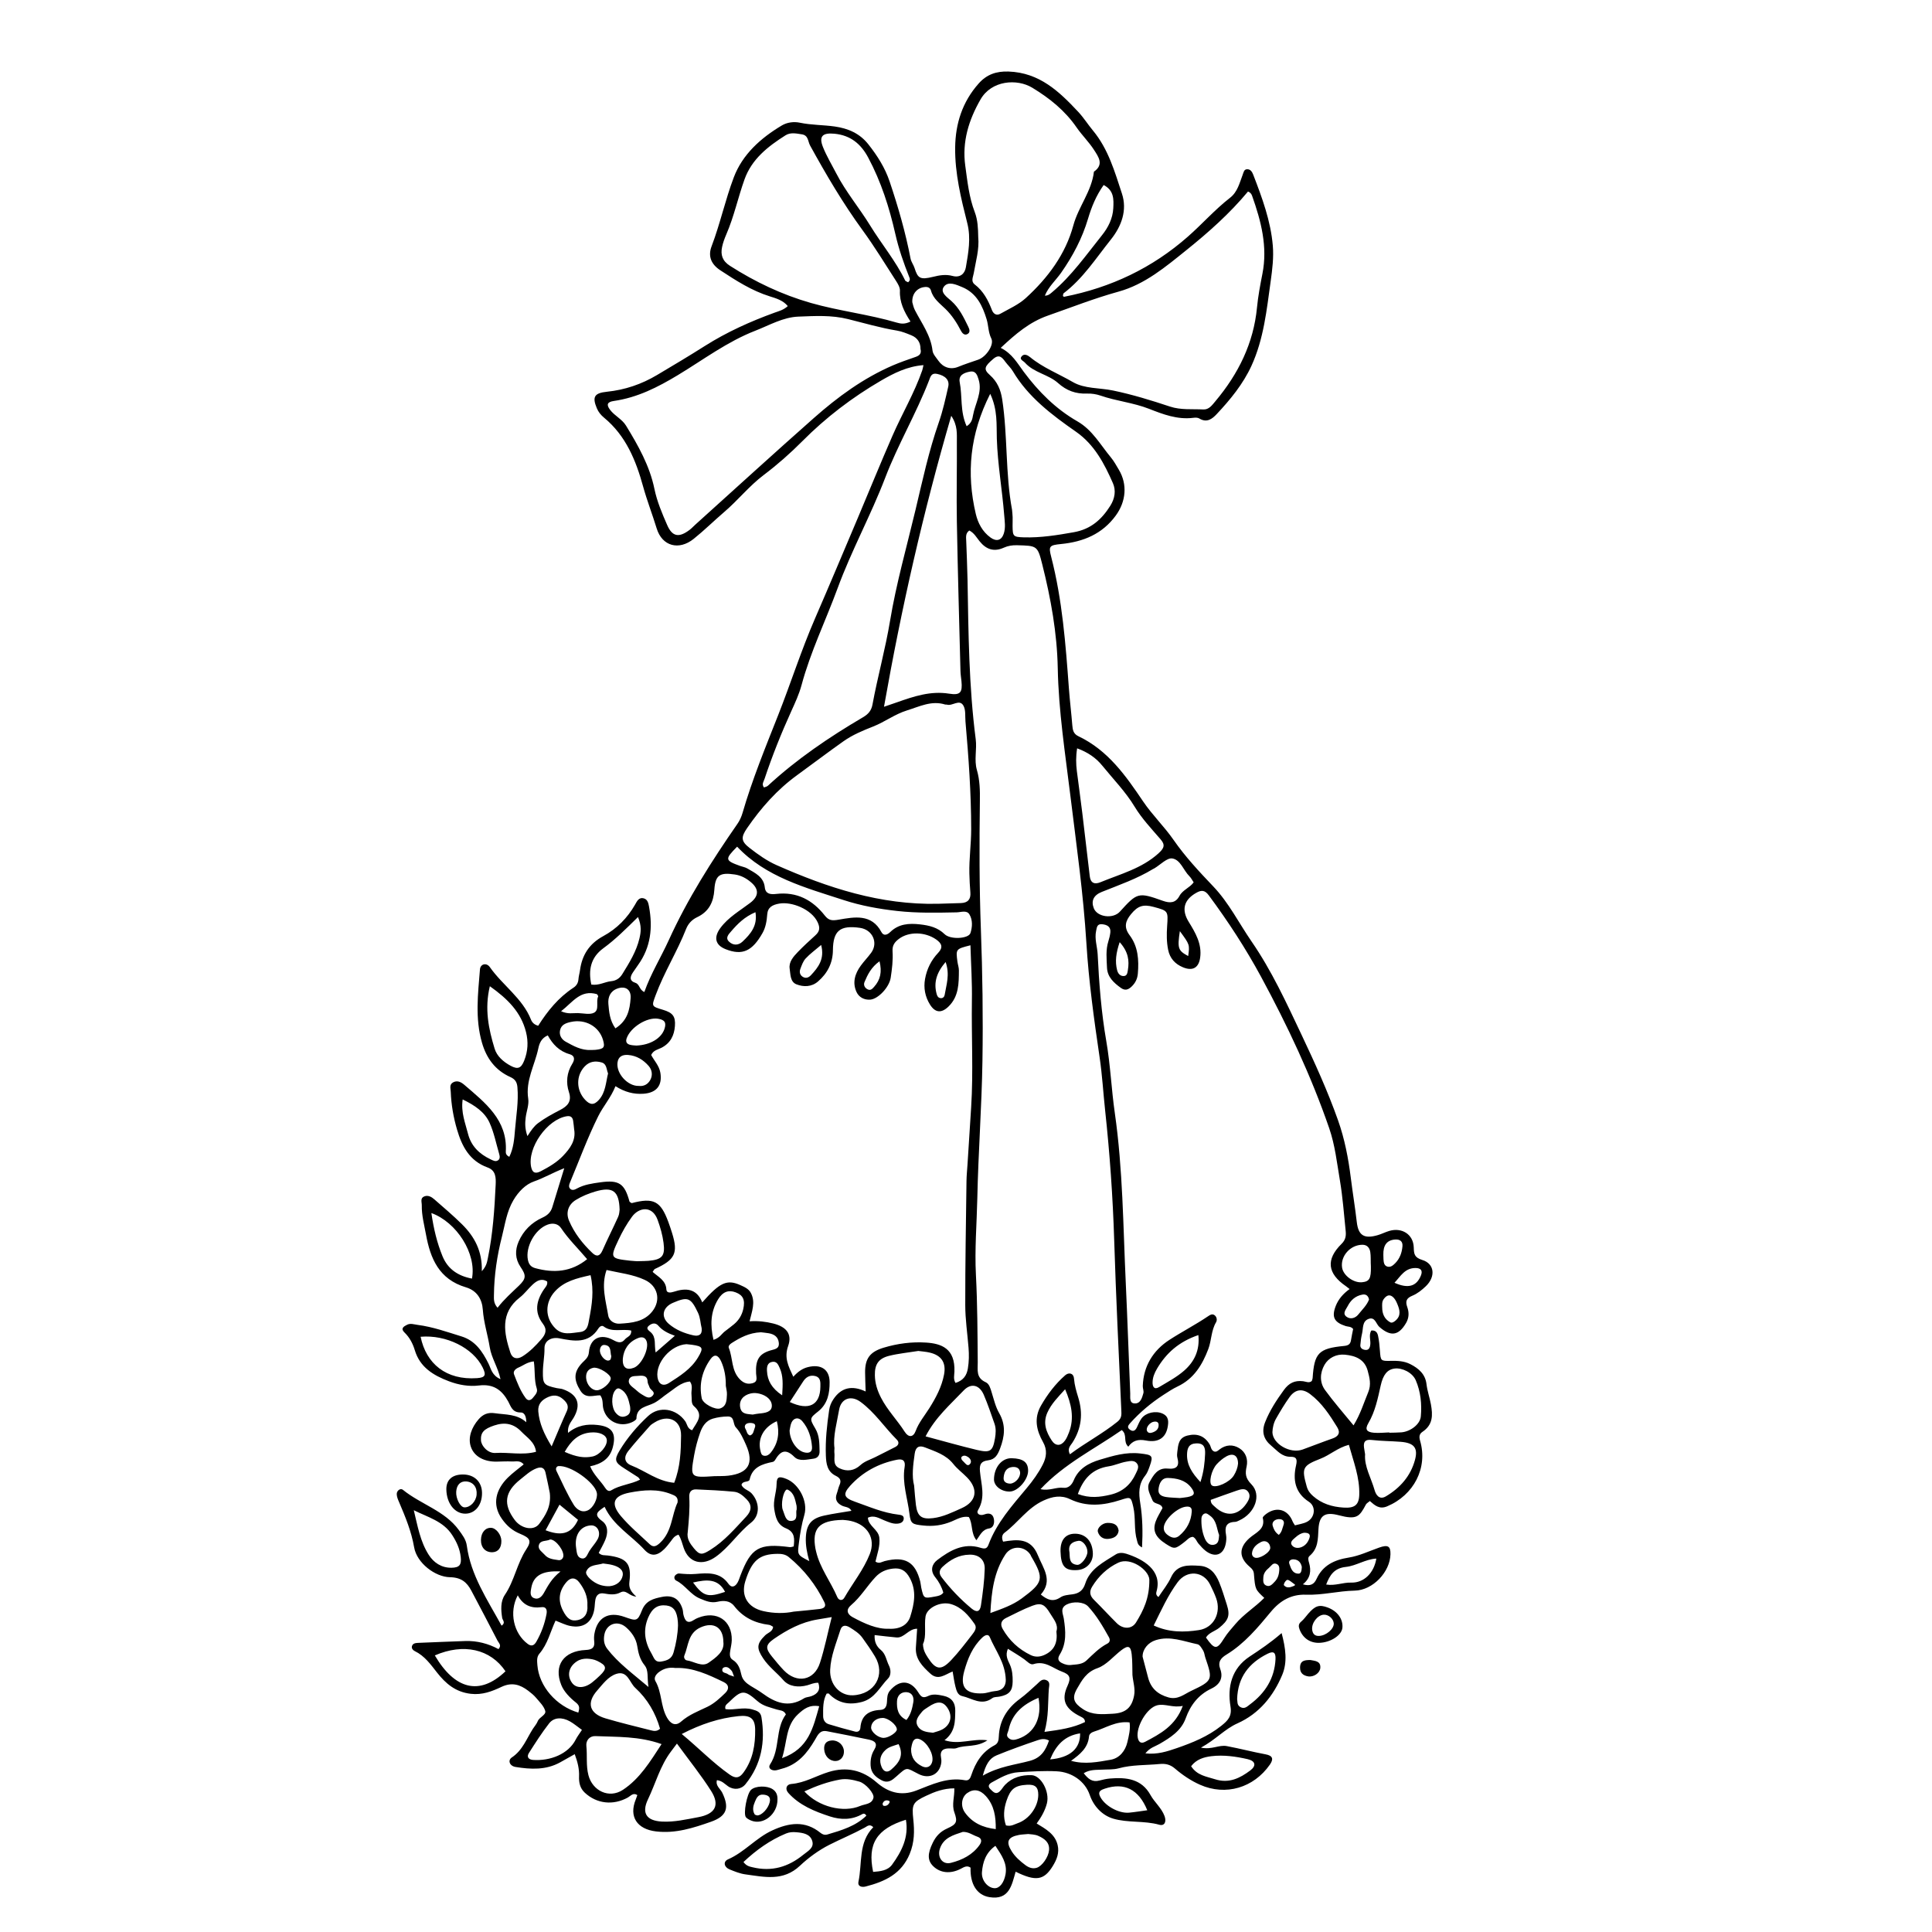 <?xml version="1.0" encoding="UTF-8"?>
<!-- The Best Svg Icon site in the world: iconSvg.co, Visit us! https://iconsvg.co -->
<svg fill="#000000" width="800px" height="800px" version="1.1" viewBox="144 144 512 512" xmlns="http://www.w3.org/2000/svg">
 <g>
  <path d="m420.8 602.97c4.125-0.555 7.562-1.055 10.727-2.606 0.016-0.828-0.535-1.145-1.152-1.449-4.047-2.012-5.25-4.316-3.457-8.188 1.027-2.223 0.5-2.988-1.527-3.742-2.434-0.906-4.457-2.961-7.512-1.969-0.836 0.273-1.637-0.707-2.402-1.258-1.371-0.996-2.863-1.848-4.375-2.812-0.75 1.734-0.047 2.941 0.48 4.082 0.691 1.496 0.805 3.043 0.785 4.606-0.031 2.492-0.941 3.481-3.445 3.977-0.656 0.133-1.461 0.055-1.934 0.406-2.871 2.137-5.402 0.023-8.02-0.543-1.18-0.258-1.5-1.457-1.758-2.465-0.324-1.25-0.484-2.539-0.754-4.047-1.961 0.762-3.797 2.5-5.914 0.555-2.102-1.93-4.047-3.894-3.82-6.996 0.117-1.551 0.211-3.109 0.332-4.891-2.352 0.012-3.375 2.492-5.492 2.312-1.848-0.16-3.691-0.398-5.777-0.629-0.098 1.738 0.457 2.969 1.637 3.934 1.328 1.09 1.457 2.762 2.16 4.144 0.555 1.09 0.562 2.609-0.203 3.391-2.176 2.207-3.512 5.332-6.957 6.246-3.394 0.902-6.348 0.348-8.785-2.215-0.059-0.059-0.262 0-0.574 0.012-1.012 1.84-0.934 3.914-0.922 5.969 0.004 0.996 0.488 1.832 1.48 2.137 2.312 0.715 4.648 1.355 6.996 1.961 0.77 0.195 1.336-0.227 1.391-1.004 0.238-3.195 2.125-4.59 5.289-4.742 1.395-0.066 1.699-1.066 1.762-2.207 0.059-1.031 0.039-2.039 0.82-2.949 2.5-2.891 5.41-2.82 7.473 0.504 0.816 1.32 1.285 1.605 2.742 0.91 1.203-0.574 2.684-0.262 3.988 0.016 2.07 0.438 3.125 1.785 3.074 4-0.066 2.695 0.07 5.492-2.852 7.75 3.918 1.305 7.316-0.504 11.371 0.023-2.883 1.969-5.762 1.133-8.156 2.07-0.473 0.188-1.074 0.109-1.613 0.086-1.82-0.086-2.91 0.473-2.516 2.484 0.074 0.383 0.117 0.785 0.074 1.176-0.336 3.152-3.144 4.609-6.035 3.125-3.394-1.742-2.926-1.98-5.859 0.625-1.137 1.012-2.207 1.926-3.914 1.039-1.652-0.855-2.82-1.984-2.934-3.883-0.086-1.473 0.168-2.926 0.938-4.172 1.082-1.754 0.125-2.402-1.391-2.727-3.684-0.785-7.387-1.492-11.082-2.215-1.945-0.383-2.473 1.023-3.231 2.309-2.039 3.477-4.519 6.539-8.801 7.633-0.523 0.133-1.031 0.336-1.562 0.414-1.23 0.141-2.137-0.625-1.52-1.562 2.731-4.117 1.316-9.367 4.195-13.266-0.551-1.164-1.594-1.023-2.449-1.301-1.758-0.57-3.551-0.875-5.074-2.211-3.551-3.113-4.227-2.992-7.629 0.344-0.438 0.43-1.152 0.781-0.855 1.777 2.309 0.328 4.684-0.609 7.09 0.07 1.305 0.371 2.223 0.676 2.449 2.102 1.039 6.449 0.016 12.438-4.227 17.703-1.133 1.406-3.074 1.652-4.656 0.551-0.867-0.605-1.559-1.449-2.922-1.605-0.43 1.48 0.91 2.289 1.414 3.332 1.891 3.91 1.301 6.184-2.984 7.688-4.656 1.637-9.41 3.184-14.59 2.562-5.019-0.598-7.234-3.926-5.34-8.488 0.152-0.363 0.266-0.742 0.406-1.133-1.09-0.742-1.785 0.227-2.492 0.625-3.894 2.172-8.273 1.691-11.453-1.285-1.289-1.211-1.562-2.727-1.5-4.309 0.082-1.996-0.395-3.844-1.148-5.879-1.355 0.762-2.609 1.48-3.875 2.176-3.758 2.07-7.789 1.867-11.82 1.211-1.566-0.258-2.121-1.758-0.961-2.527 2.863-1.91 3.883-4.957 5.578-7.594 0.43-0.664 0.992-1.281 1.273-2 0.449-1.129 2.289-1.652 1.988-2.731-0.359-1.289-1.523-2.394-2.445-3.496-0.59-0.699-1.336-1.293-2.074-1.855-2.152-1.633-4.309-2.324-7.094-1.008-2.488 1.176-5.062 2.188-8.141 1.824-4.051-0.473-6.641-2.742-8.879-5.578-1.727-2.191-3.305-4.457-5.945-5.738-0.52-0.25-0.875-0.742-0.75-1.266 0.18-0.742 0.875-0.883 1.594-0.91 4.176-0.16 8.352-0.363 12.535-0.492 3.152-0.102 6.117 0.684 8.816 2.141 0.906-1.012 0.074-1.598-0.258-2.238-2.301-4.434-4.606-8.863-6.953-13.27-1.168-2.191-2.648-3.488-5.652-3.543-3.941-0.07-8.777-3.773-9.492-7.914-0.719-4.172-2.301-8.035-3.953-11.895-0.309-0.715-0.656-1.484-0.66-2.231 0-0.926 0.992-1.648 1.641-1.117 4.727 3.84 11.105 5.547 14.812 10.652 0.91 1.254 1.898 2.481 2.121 4.16 1.043 7.828 5.43 14.293 9.211 21.184 1.16-0.75 0.25-1.473 0.16-2.051-0.336-2.121-0.48-4.359 0.715-6.121 2.535-3.758 3.188-8.277 5.672-12.055 1.457-2.215 1.059-3.008-1.605-4.102-2.082-0.852-3.523-2.106-4.816-3.914-2.863-4.012-1.492-7.977 1.5-10.957 1.285-1.273 2.785-2.344 4.238-3.543-0.984-1.164-2.141-0.711-3.141-0.766-1.344-0.074-2.699 0.02-4.051 0.039-3.141 0.047-5.91-1.234-6.828-3.969-0.805-2.418 0.207-5.113 2.066-7.25 1.145-1.316 2.445-1.883 4.266-1.617 2.871 0.422 5.914 0.176 8.363 2.394 0.012-1.219-0.309-2.594-1.473-2.586-2.254 0.02-2.594-1.605-3.301-2.898-1.672-3.047-3.894-4.727-7.766-4.254-2.656 0.328-5.371-0.145-7.945-1.117-4.172-1.578-7.688-3.723-9.047-8.223-0.527-1.75-1.371-3.391-2.754-4.719-1.082-1.043-0.211-1.582 0.699-2.035 0.926-0.457 1.855-0.086 2.781 0.031 4.035 0.516 7.828 1.883 11.668 3.066 3.641 1.125 5.523 4 7.094 7.125 0.715 1.422 0.926 3.215 3.219 4.195-0.695-3.211-2.398-5.613-2.848-8.434-0.535-3.336-1.605-6.57-1.84-9.98-0.191-2.777-1.562-5.059-4.481-5.926-7.152-2.125-9.426-7.668-10.578-13.977-0.469-2.562-1.164-5.113-1.117-7.754 0.016-0.863-0.492-1.945 0.719-2.383 0.973-0.352 1.875 0.156 2.578 0.777 2.492 2.188 5.039 4.328 7.387 6.656 3.293 3.266 5.391 7.125 5.223 12.414 1.223-1.316 1.379-2.367 1.605-3.461 1.32-6.414 1.758-12.906 2.066-19.418 0.086-1.879 0.082-3.812-2.125-4.609-4.852-1.75-6.828-5.68-8.105-10.031-0.961-3.266-1.543-6.629-1.672-10.047-0.035-0.871-0.438-1.898 0.629-2.484 1.148-0.625 2.172-0.023 2.957 0.648 5.551 4.769 11.492 9.34 11.004 17.66-0.023 0.465 0.066 1.02 0.934 1.422 1.113-2.258 1.316-4.766 1.5-7.094 0.309-3.758 0.973-7.516 0.648-11.324-0.109-1.309-0.559-2.125-1.855-2.707-4.039-1.809-6.348-4.996-7.535-9.094-1.875-6.449-1.059-12.957-0.539-19.457 0.117-1.438 1.723-1.863 2.621-0.59 3.391 4.828 8.66 8.262 10.906 13.922 0.297 0.746 0.848 1.324 1.906 1.617 2.453-3.879 5.344-7.465 9.336-10.082 0.848-0.555 1.266-1.293 1.336-2.289 0.055-0.777 0.297-1.543 0.402-2.316 0.527-3.996 2.41-7.027 6.172-9.07 3.594-1.949 6.394-4.801 8.414-8.324 0.52-0.902 1.004-2.07 2.371-1.664 0.992 0.297 1.188 1.324 1.352 2.238 0.988 5.473 0.48 10.68-2.91 15.387-0.465 0.645-0.91 1.301-1.355 1.961-0.766 1.137-1.039 2.238 0.641 2.785 1.168 0.383 0.992 1.84 2.371 2.43 1.707-4.856 4.402-9.18 6.488-13.773 4.957-10.902 11.375-20.98 18.211-30.84 0.59-0.852 1.031-1.855 1.324-2.848 2.555-8.805 6.035-17.301 9.406-25.824 3.375-8.535 6.141-17.277 9.805-25.711 3.859-8.891 7.609-17.828 11.387-26.758 3.066-7.254 6.027-14.555 9.184-21.77 2.527-5.769 5.762-11.238 7.836-17.211 0.125-0.363 0.18-0.75 0.328-1.395-4.262 0.324-7.828 2.121-11.238 4.102-7.668 4.465-14.637 9.789-20.863 16.055-3.176 3.195-6.594 6.211-10.203 8.938-3.875 2.926-6.836 6.695-10.48 9.812-2.734 2.344-5.301 4.883-8.105 7.133-3.918 3.148-8.367 1.961-9.812-2.769-1.137-3.723-2.559-7.356-3.602-11.129-1.875-6.797-4.523-13.422-10.352-18.223-0.836-0.691-1.492-1.492-1.906-2.488-1.246-2.984-0.699-4.031 2.66-4.375 4.797-0.492 9.211-2 13.289-4.43 4.258-2.527 8.516-5.066 12.695-7.715 5.805-3.672 12.031-6.481 18.5-8.828 1.125-0.406 2.316-0.68 3.461-1.727-1.23-1.508-3.078-2.055-4.734-2.57-4.848-1.508-8.984-4.195-13.121-6.902-2.469-1.613-3.34-3.75-2.336-6.379 2.289-6.012 3.621-12.309 5.891-18.289 2.293-6.047 7.098-10.383 12.734-13.738 1.391-0.828 3.176-1.055 4.734-0.727 3.062 0.645 6.184 0.574 9.262 1.008 3.633 0.516 6.672 1.863 8.949 4.762 2.379 3.023 4.379 6.16 5.617 9.84 2.258 6.711 4.207 13.477 5.543 20.414 0.168 0.871 0.789 1.652 1.062 2.516 0.848 2.695 1.461 3.152 4.902 2.309 1.738-0.43 3.375-0.711 5.168-0.23 1.941 0.516 3.219-0.516 3.523-2.301 0.656-3.859 1.379-7.699 0.379-11.664-1.668-6.594-3.305-13.227-3.219-20.086 0.082-6.324 1.891-12.066 6.242-16.965 2.117-2.379 4.641-3.266 7.871-3.16 8.254 0.277 13.473 5.316 18.496 10.676 1.441 1.543 2.57 3.352 3.918 4.977 4.074 4.914 5.758 10.898 7.672 16.703 1.441 4.379-0.09 8.609-2.938 12.172-3.934 4.922-7.344 10.293-12.5 14.223-0.168 0.125-0.141 0.484-0.203 0.73 0.102 0.074 0.223 0.23 0.309 0.215 12.43-2.434 23.367-7.637 32.809-15.945 3.805-3.344 7.133-7.148 11.145-10.27 2.031-1.57 2.539-3.949 3.379-6.137 0.238-0.621 0.328-1.395 1.117-1.445 0.926-0.059 1.375 0.664 1.668 1.426 2.359 6.109 4.644 12.277 5.195 18.816 0.262 3.094-0.121 6.277-0.555 9.375-1.066 7.621-1.832 15.348-5.109 22.484-2.207 4.805-5.57 8.918-9.211 12.793-1.188 1.27-2.613 2.379-4.613 1.148-0.406-0.25-1.066-0.238-1.586-0.172-4.203 0.543-8.055-0.945-11.723-2.383-4.188-1.641-8.652-2.047-12.844-3.5-1.125-0.387-2.398-0.586-3.586-0.539-3.012 0.117-5.453-0.785-7.688-2.793-2.551-2.289-6.398-2.727-8.766-5.394-0.484-0.543-1.633-0.867-0.816-1.754 0.621-0.672 1.508-0.266 2.16 0.273 3.406 2.812 7.578 4.422 11.359 6.621 3.109 1.805 7.07 1.492 10.625 2.231 5.16 1.074 10.141 2.609 15.105 4.258 2.902 0.961 5.894 0.613 8.848 0.766 1.5 0.074 2.332-1.176 3.184-2.18 6.109-7.273 10.121-15.402 11.027-24.848 0.289-2.984 0.848-5.953 1.43-8.902 1.43-7.203-0.344-13.984-2.734-20.703-0.176-0.5-0.492-0.91-1.082-1.125-4.801 5.785-10.453 10.816-16.32 15.527-5.461 4.383-10.969 9.07-17.984 11.004-6.383 1.762-12.488 4.168-18.703 6.344-4.906 1.719-8.516 4.816-12.523 8.559 3.023 1.508 4.394 4.051 6.102 6.348 3.894 5.223 8.449 9.82 14.227 13.133 3.984 2.289 6.066 6.188 8.832 9.508 0.836 1.008 1.473 2.18 2.144 3.309 2.324 3.891 1.898 8.43-0.812 12.137-3.566 4.883-8.555 6.961-14.484 7.547-3.129 0.309-3.367 0.57-2.641 3.371 2.961 11.465 3.836 23.184 4.699 34.914 0.242 3.258 0.641 6.504 0.902 9.758 0.102 1.223 0.277 2.262 1.605 2.891 7.871 3.734 12.602 10.531 17.148 17.266 2.453 3.633 5.606 6.648 8.086 10.223 3.078 4.438 6.785 8.402 10.539 12.344 4.117 4.324 6.777 9.703 10.137 14.582 5.32 7.719 9.199 16.176 13.184 24.598 3.543 7.492 6.973 15.008 9.73 22.793 1.75 4.938 2.731 10.078 3.379 15.266 0.488 3.891 1.129 7.758 1.578 11.652 0.406 3.562 1.91 4.57 5.598 3.488 1.027-0.301 1.996-0.812 3.027-1.113 3.367-0.984 6.359 0.945 6.473 4.344 0.055 1.707 0.109 2.699 2.262 3.359 3.254 0.996 3.594 4.402 0.953 6.949-1.043 1.004-2.258 1.98-3.586 2.523-1.668 0.684-1.863 1.543-1.34 3.031 0.488 1.387 0.48 2.805-0.312 4.176-1.984 3.414-4.102 3.684-7.09 1.062-0.891-0.781-1.133-2.82-2.941-2.09-1.617 0.656-1.316 2.445-1.637 3.805-0.242 1.012-0.383 2.062-0.465 3.098-0.055 0.766 0.516 1.168 1.234 1.273 0.805 0.121 1.184-0.289 1.355-1.059 0.301-1.352-0.48-2.82 0.332-4.074 1.258-0.117 1.621 0.68 1.777 1.41 0.273 1.27 0.395 2.578 0.488 3.879 0.203 2.762 0.176 2.816 2.922 2.754 1.785-0.035 3.496 0.039 5.125 0.863 2.273 1.145 3.996 2.691 4.301 5.305 0.215 1.82 0.84 3.547 1.168 5.344 0.527 2.91 0.562 5.43-2.246 7.305-0.855 0.57-0.918 1.32-0.609 2.387 2.086 7.18-1.672 14.379-8.758 17.355-2.055 0.863-3.273-0.281-4.566-1.414-0.48 0.414-0.875 0.609-1.039 0.918-1.715 3.195-2.344 4.133-7.188 2.856-3.598-0.945-5.164-0.059-5.387 3.606-0.156 2.672-0.039 5.203-2.352 7.16-0.555 0.469-0.324 1.188-0.137 1.844 0.594 2.098 0.398 4.051-1.648 5.684 1.996 0.594 2.977-0.02 3.613-1.402 1.652-3.602 4.656-5.066 8.57-5.688 2.754-0.438 5.371-1.707 8.039-2.641 2.312-0.812 3.039-0.402 2.992 1.762-0.098 4.68-4.644 9.562-9.5 9.648-4.328 0.082-8.52 1.23-12.879 1.074-3.82-0.137-6.785 1.477-9.332 4.555-3.438 4.156-6.949 8.383-11.723 11.305-1.473 0.898-2.394 1.891-1.668 3.863 0.828 2.242-0.031 4.062-2.359 5.164-3.457 1.641-5.551 4.398-6.801 7.871-1.195 3.324-4.066 5.125-6.984 6.816-1.133 0.656-2.5 0.945-3.699 2.481 3.148 0.352 5.785-0.52 8.277-1.375 4.18-1.441 8.277-3.098 11.805-5.906 1.797-1.43 2.898-2.551 2.469-5.144-0.855-5.176 0.289-10.07 5.062-13.227 2.762-1.824 5.516-3.648 8.488-6.227 1.078 4.035 1.582 7.699 0.156 11.09-2.336 5.562-6.055 10.242-11.879 12.844-3.375 1.512-5.715 4.281-9.652 6.422 2.883 0.613 4.746-0.801 6.848-0.406 3.445 0.641 6.828 1.543 10.273 2.18 1.914 0.352 2.188 1.234 1.133 2.742-4.277 6.117-11.668 8.352-18.504 5.32-2.398-1.062-4.664-2.59-6.641-4.293-1.305-1.129-2.629-1.344-4.066-1.203-3.613 0.348-7.297 0.172-10.836 1.137-1.465 0.402-2.949 0.266-4.43 0.359-1.547 0.09-3.188-0.074-4.848 0.941 1.18 1.523 2.266 2.438 4.152 1.945 0.91-0.242 1.844-0.453 2.781-0.535 4.367-0.367 8.387 0.07 10.766 4.375 1.074 1.945 2.906 3.394 3.715 5.562 0.578 1.559-0.016 2.695-1.391 2.309-4.055-1.137-8.379-0.453-12.27-1.633-2.84-0.863-5.117-3.231-6.156-6.266-1.25-3.648-4.769-6.066-8.75-6.262-3.371-0.168-6.715 0.039-10.078 0.238-2.719 0.156-4.852 1.473-7.082 2.68-0.867 0.469-1.188 1.09-0.387 1.844 0.648 0.613 1.34 1.516 2.367 0.629 0.594-0.516 0.961-1.266 1.516-1.832 1.895-1.945 4.363-2.621 6.992-2.535 2.543 0.082 4.856 4.418 4.07 7.477-0.492 1.918-1.477 3.641-2.711 5.332 2.398 1.457 4.875 2.793 5.559 5.727 0.48 2.066-0.227 3.824-1.305 5.57-2.312 3.742-4.453 4.125-9.828 1.477-1.02 3.488-1.652 7.598-6.941 6.746-3.367-0.543-5.152-3.523-5.004-7.82-0.957-0.676-1.75-0.133-2.59 0.301-2.731 1.422-5.457 1.145-7.332-0.707-1.516-1.496-1.508-3.301-0.105-6.168 0.836-1.719 1.953-2.969 3.84-3.809 2.519-1.129 2.785-1.773 1.891-4.277-0.746-2.082 0.082-4.102-0.012-6.359-2.856 0.012-5.211 0.91-7.481 1.984-3.559 1.676-3.805 2.301-3.391 6.231 0.328 3.098 0.328 6.062-0.953 9.164-2.188 5.309-6.559 7.324-11.672 8.641-1.062 0.273-2.168-0.047-1.91-1.25 1.055-4.914-0.098-10.367 3.93-14.473-0.957-0.977-1.652-0.211-2.254 0.109-3.066 1.668-6.309 3.004-9.406 4.574-2.805 1.426-5.512 3.402-7.758 5.523-4.449 4.203-9.426 2.977-14.449 2.301-1.445-0.191-2.856-0.77-4.219-1.324-1.473-0.594-1.754-2.07-0.402-2.66 4.379-1.914 7.394-5.684 11.73-7.668 4.481-2.055 8.688-2.664 12.762 0.637 0.578 0.469 1.164 0.641 1.855 0.438 3.738-1.098 7.477-2.207 10.312-4.977-0.316-0.598-0.75-0.605-1.055-0.43-2.769 1.582-5.703 1.57-8.605 0.625-4.098-1.34-8.09-2.961-11.02-6.231-0.918-1.023-0.535-2.258 0.781-2.367 3.613-0.293 6.609-2.176 9.93-3.188 4.711-1.441 8.891-0.535 12.691 2.769 2.938 2.555 6.363 3.754 10.543 2.144 4.09-1.566 8.188-3.598 12.871-2.715 1.082 0.203 1.43-0.613 1.672-1.34 1.113-3.344 2.856-6.195 6.176-7.934 0.926-0.484 1.078-1.301 1.117-2.312 0.168-4.176 2.137-7.445 5.582-9.977 1.613-1.184 3.059-2.574 4.543-3.91 0.695-0.625 1.289-1.48 2.387-1.09 1.215 0.438 0.812 1.523 0.742 2.367-0.262 3.613-0.004 7.289-1.152 11.383zm-19.629-208.46c-3.875 0.988-3.883 0.988-3.441 4.344 0.102 0.777 0.395 1.547 0.387 2.324-0.02 3.406-0.004 6.871-2.727 9.539-1.898 1.863-3.566 1.699-4.938-0.504-1.289-2.07-1.738-4.379-1.305-6.785 0.473-2.641 1.629-4.973 3.508-6.957 1.344-1.422 0.918-2.473-0.594-3.523-2.91-2.012-7.215-2.137-9.855-0.125-1.074 0.82-1.777 1.676-1.672 3.285 0.156 2.312-0.141 4.684-0.488 6.992-0.383 2.555-3.344 5.652-5.41 5.812-1.633 0.125-3.019-0.645-3.648-2.016-1.148-2.484-0.43-4.856 1.133-6.996 0.855-1.176 1.891-2.227 2.746-3.402 1.945-2.66 0.359-6.137-2.973-6.609-5.289-0.75-7.117 0.762-7.164 5.945-0.031 3.332-1.41 6.07-3.949 8.266-1.707 1.48-3.856 1.492-5.734 0.75-1.664-0.66-1.547-2.664-1.777-4.125-0.281-1.793 0.988-3.219 2.195-4.469 1.477-1.527 3.055-2.969 4.629-4.398 1.148-1.039 1.27-1.988 0.59-3.449-1.613-3.449-6.852-5.527-10.168-4.949-1.84 0.324-3.062 0.984-3.195 2.883-0.121 1.719-0.422 3.473-1.25 4.922-2.695 4.758-5.301 6.051-9.773 4.281-2.84-1.125-3.16-3.211-1.395-5.613 2.102-2.856 5.168-4.574 7.918-6.672 2.273-1.734 2.387-3.598 0.207-5.445-1.211-1.027-2.594-1.812-4.281-2.066-3.996-0.598-5.184 0.145-5.438 4.016-0.211 3.266-1.41 5.805-4.559 7.297-1.391 0.66-2.371 1.715-2.926 3.117-2.363 5.992-5.836 11.508-8.074 17.551-1.098 2.969-1.152 2.953 1.969 3.883 2.551 0.762 3.332 1.734 3.141 4.289-0.18 2.473-1.16 4.535-3.586 5.777-0.918 0.469-2.102 0.613-2.707 1.898 0.77 1.484 2.121 2.828 2.434 4.707 0.555 3.324-0.961 5.316-4.453 5.566-2.625 0.191-5.031-0.469-7.441-2.004-1.188 3.008-3.269 5.336-4.57 7.957-2.852 5.734-5.055 11.77-7.531 17.68-0.211 0.508-0.324 1.062 0.031 1.477 0.539 0.629 1.234 0.348 1.824 0.02 1.934-1.062 4.074-1.355 6.223-1.656 4.934-0.691 6.434 0.309 7.723 5.059 0.051 0.191 0.387 0.309 0.59 0.457 5.805-1.523 7.664-0.57 9.715 4.984 0.363 0.984 0.695 1.98 1.004 2.977 1.637 5.289 0.781 7.047-4.555 9.477-0.203 0.09-0.309 0.383-0.609 0.785 1.461 1.316 3.523 2.254 3.641 4.664 0.051 1.004 1.129 0.875 1.949 0.605 3.285-1.09 6.098-0.855 7.559 2.816 4.676-5.32 6.578-6.168 10.117-4.57 1.094 0.492 2.227 0.977 2.805 2.137 1.219 2.41 0.246 4.797-0.379 7.441 2.309-0.156 4.289 0.098 6.242 0.578 3.438 0.852 5.117 2.742 3.977 5.977-1.109 3.144 0.082 5.367 1.371 8.141 1.211-1.336 2.394-2.188 3.879-2.555 3.426-0.855 5.734 0.594 5.742 4.004 0.012 2.863-0.48 5.715-3.047 7.754-2.227 1.762-2.316 1.883-0.766 4.484 1.164 1.953 1.094 4.004 1.152 6.074 0.031 0.992-0.457 1.805-1.598 1.953-1.742 0.227-3.809 0.805-5.082-0.469-2.363-2.359-3.742-1.492-5.109 0.82-0.125 0.211-0.379 0.449-0.609 0.5-2.852 0.578-5.43 1.387-6.141 4.684-0.176 0.816-1.898 0.227-2.152 1.426 0.527 1.176 1.906 1.375 2.699 2.258 2.09 2.316 2.297 5.789-0.156 7.723-3.445 2.715-5.742 6.449-9.34 9.035-3.516 2.523-7.148 1.715-8.531-2.363-0.402-1.195-0.68-2.41-1.367-3.481-1.164 0.371-1.523 1.09-1.996 1.707-0.562 0.734-1.129 1.48-1.789 2.133-1.832 1.809-3.531 2.039-5.234 0.172-3.465-3.793-8.262-6.398-10.566-11.391-1.688 1.199-3.144 1.961-0.672 3.758 1.656 1.203 1.602 3.234 0.828 5.066-0.5 1.18-1.152 2.297-1.715 3.379 0.75 0.789 1.605 0.598 2.387 0.699 5.012 0.645 6.363 2.106 5.742 6.984-0.207 1.629 0.414 2.644 1.824 3.91-1.918-0.105-2.641-1.934-4.191-1.109-1.395 0.746-2.871 0.543-4.352 0.281-1.336-0.238-2.066 0.438-2.293 1.633-0.172 0.891-0.141 1.82-0.312 2.715-0.637 3.387-2.941 4.961-6.418 4.246-1.273-0.262-2.473-0.891-3.828-1.402-1.379 2.953-2.086 6.219-4.297 8.785-0.742 0.863-0.594 1.977-0.516 3.023 0.43 5.57 4.996 10.871 10.855 12.57 0.227-0.992 0.535-1.742-0.656-2.676-1.566-1.234-3.148-2.852-3.863-4.629-2.106-5.211 0.637-9.023 6.473-9.289 1.797-0.082 2.445-0.699 2.246-2.367-0.074-0.641-0.051-1.316 0.059-1.949 0.766-4.312 3.734-5.961 7.965-4.453 3.152 1.117 3.457 1.23 4.637-1.754 1.02-2.574 3.043-3.078 5.254-3.535 2.891-0.598 4.672 0.5 5.5 3.234 0.152 0.492 0.121 1.043 0.25 1.547 0.383 1.48 1.027 2.488 2.781 1.305 0.332-0.223 0.699-0.402 1.074-0.551 4.953-1.996 9.043 0.695 8.938 5.91-0.02 0.902-0.238 1.805-0.387 2.699-0.156 0.934-0.273 1.965 0.625 2.519 1.543 0.953 1.969 2.434 2.309 3.961 0.312 1.422 1.309 2.227 2.457 2.953 1.012 0.641 2.086 1.199 3.047 1.906 3.43 2.523 6.953 4.004 11.09 1.391 0.539-0.344 1.293-0.344 1.93-0.57 1.785-0.637 2.492-1.762 1.863-3.551-1.176-0.051-2.016 0.414-2.918 0.656-2.332 0.625-4.82 0.371-6.312-1.328-1.727-1.98-3.883-3.559-5.367-5.785-1.762-2.656-1.797-3.856 0.516-6.125 0.727-0.711 1.996-0.945 2.106-2.262-0.344-0.172-0.68-0.465-1.047-0.508-3.793-0.457-6.941-1.988-9.266-4.992-1.148-1.484-2.84-1.492-4.434-1.133-1.742 0.395-3.078-0.207-4.606-0.836-2.594-1.062-3.91-3.582-6.344-4.781-0.418-0.207-0.68-0.875-0.25-1.371 0.227-0.262 0.676-0.527 0.992-0.504 1.477 0.137 2.926 0.25 4.434 0.121 3.199-0.273 6.453-0.535 8.652 2.578 0.871 1.238 1.824 0.82 2.469-0.332 0.316-0.562 0.504-1.203 0.734-1.812 2.84-7.418 4.922-8.609 13.141-7.531 0.23 0.031 0.484-0.09 0.984-0.195 0.207-1.934 0.398-3.805-2.055-4.801-2.328-0.945-2.766-2.988-3.102-5.109-0.359-2.258 0.594-4.383 0.621-6.613 0.023-1.953 0.637-2.16 2.637-1.352 3.266 1.324 5.758 5.949 4.719 9.531-0.699 2.414-1.113 4.812-1.422 7.281-0.414 3.293-0.539 3.281 2.731 4.953-0.613-2.172-1.008-4.211-0.91-6.297 0.16-3.43 1.441-5.023 4.887-5.773 2.344-0.516 4.731-0.832 7.199-1.254-0.605-1.098-1.691-0.961-2.484-1.355-1.41-0.695-1.961-1.699-1.41-3.199 0.273-0.742 0.402-1.527 0.719-2.242 0.535-1.195 0.23-1.895-0.996-2.488-2.262-1.098-2.535-3.246-2.613-5.375-0.156-4.039 0.289-8.039 0.871-12.043 0.16-1.094 0.539-1.988 1.129-2.871 2.098-3.144 4.953-3.734 8.543-2.055-0.055-1.898-0.133-3.457-0.145-5.012-0.031-3.703 1.266-5.492 4.922-6.594 3.648-1.102 7.461-1.598 11.219-1.355 4.039 0.258 7.766 1.527 7.531 7.719-0.035 0.945-0.328 1.98 0.293 2.977 2.137-0.684 2.977-2.047 3.273-3.84 0.301-1.82 0.324-3.648 0.176-5.481-0.301-3.773-0.867-7.547-0.871-11.32-0.016-10.953 0.188-21.91 0.328-32.863 0.02-1.438 0.168-2.871 0.262-4.309 0.324-5.09 0.648-10.176 0.973-15.262 0.598-9.402 0.059-18.809 0.195-28.207 0.09-4.785-0.23-9.59-0.383-14.699zm18.578 144.13c2.367 0.539 4.125-0.598 6.055-0.359 1.32 0.168 2.242-0.777 2.734-1.965 1.273-3.082 3.891-4.57 6.973-5.488 3.477-1.031 6.891-2.086 10.688-1.637 3.129 0.367 3.508 0.523 2.481 3.379-0.312 0.863-0.625 1.777-1.188 2.484-1.82 2.266-1.734 4.664-1.301 7.371 0.594 3.727 0.68 7.535 0.465 11.652-1.133-0.551-1.152-1.18-1.328-1.785-0.875-2.922-0.312-5.992-0.988-8.918-0.629-2.719-0.691-2.742-3.391-1.863-4.504 1.465-8.961 1.906-13.395-0.223-2.383-1.145-4.656-0.699-6.996 0.363-4.273 1.941-6.75 5.856-10.34 8.535-0.625 0.465-0.871 1.305-0.383 2.367 3.707-0.598 7.332-1.062 9.203 3.586 1.414 3.512 4.082 6.664 0.789 10.43 1.754 1.43 3.254 2.066 5.234 0.727 0.828-0.559 2.047-0.645 3.109-0.781 1.812-0.23 2.871-1.078 3.426-2.828 1.25-3.953 4.887-5.703 8.125-7.766 0.801-0.508 1.855-0.453 2.769-0.16 4.387 1.406 9.594 4.336 8.012 9.961-0.125 0.438-0.23 1.012 0.504 1.508 1.129-1.738 2.481-3.375 3.332-5.231 1.586-3.449 4.578-3.231 7.57-3.047 2.797 0.168 4.238 2.082 5.176 4.336 0.801 1.941 1.395 3.961 2.035 5.953 0.926 2.887 0.453 4.152-2.023 6.156-1.129 0.91-2.715 1.25-3.5 2.574 2.297 3.238 2.891 3.293 4.836 0.16 0.848-1.367 1.918-2.5 2.938-3.715 2.238-2.664 5.262-4.492 7.68-6.957-2.383-2.231-2.41-2.231-2.746-6.344-0.07-0.855-0.43-1.309-1.102-1.883-2.902-2.469-2.926-5.055-0.117-7.586 1.676-1.512 4.328-2.324 3.566-5.375-0.07-0.289 0.586-0.832 0.996-1.129 2.731-1.965 5.664-1.09 6.898 2.019 0.137 0.348 0.383 0.66 0.629 1.074 1.074-0.297 2.18-0.434 3.117-0.898 2.203-1.078 2.562-4.074 0.574-5.359-3.734-2.41-4.246-5.934-3.394-9.637 0.395-1.715 0.039-2.289-1.43-2.277-2.363 0.02-3.578-1.656-5.082-2.887-2.066-1.688-2.707-3.715-1.676-6.309 1.223-3.094 3.004-5.809 4.961-8.504 1.355-1.867 2.867-2.594 5.109-2.324 0.746 0.09 1.559 0.57 2.281-0.055 0.086-0.277 0.207-0.516 0.227-0.762 0.438-6.656 1.57-7.879 8.348-8.535 1.215-0.117 1.672-0.535 1.832-1.582 0.156-1.012 0.383-2.016 0.559-2.91-0.594-0.707-1.34-0.574-1.961-0.77-3.082-0.992-3.797-2.402-2.648-5.344 0.707-1.805 1.977-3.254 3.672-4.473-0.539-0.418-0.734-0.59-0.945-0.734-4.953-3.375-5.414-7.09-1.176-11.254 1.148-1.129 1.203-2.262 1.066-3.551-0.457-4.418-0.777-8.867-1.516-13.246-0.785-4.629-1.289-9.34-2.832-13.82-4.793-13.895-11.055-27.188-18.055-40.133-4.062-7.508-8.746-14.691-13.863-21.598-1.102-1.492-2.031-1.391-3.324-0.66-3.309 1.867-3.953 4.508-2.004 7.672 1.805 2.922 3.551 5.894 3.039 9.523-0.383 2.699-1.996 3.594-4.555 2.535-2.141-0.887-3.477-2.414-3.926-4.637-0.418-2.07-0.414-4.16-0.266-6.258 0.277-4.062 0.289-4.062-3.578-5.109-2.785-0.754-4.195-0.262-5.981 1.906-1.496 1.82-1.988 3.457-0.379 5.606 2.246 2.988 2.484 6.555 2.176 10.156-0.117 1.375-0.648 2.492-1.672 3.461-0.902 0.852-1.742 1.117-2.84 0.328-1.895-1.367-3.562-2.898-3.664-5.352-0.098-2.336-0.371-4.695 0.367-7.008 0.238-0.746 0.422-1.523 0.516-2.297 0.18-1.547-0.863-2.09-2.203-2.211-1.32-0.117-1.367 0.82-1.566 1.785-0.453 2.125 0.312 4.141 0.414 6.207 0.367 7.707 0.973 15.422 2.289 23.016 1.098 6.324 1.344 12.707 2.258 19.039 2.137 14.895 2.195 29.953 2.898 44.953 0.457 9.785 0.777 19.574 1.184 29.363 0.039 0.984-0.273 2.492 1.062 2.625 1.641 0.16 2.062-1.449 2.418-2.684 0.172-0.586-0.172-1.285-0.152-1.93 0.168-5.234 2.715-9.406 7.039-12.211 3.34-2.168 6.922-4.016 10.242-6.258 0.559-0.379 1.168-0.781 1.805-0.242 0.57 0.484 0.645 1.293 0.332 1.82-1.32 2.231-1.188 4.832-2.066 7.129-1.566 4.102-3.773 7.828-8.117 9.883-1.328 0.629-2.562 1.457-3.797 2.258-3.269 2.125-6.223 4.606-8.801 7.492-0.457 0.516-0.887 1.062-0.125 1.652 0.848 0.66 1.457 0.383 1.895-0.5 0.406-0.82 0.727-1.719 1.273-2.445 1.176-1.547 3.727-2.066 5.496-1.293 1.785 0.777 1.672 2.223 1.402 3.668-0.508 2.699-2.398 4.152-5.723 3.496-2.172-0.422-3.559 0.059-4.695 1.637-1.457-1.34-0.141-3.133-1.734-4.402-7.176 5-15.23 8.922-21.531 15.648zm-18.875-254.05c-1.074 0.77-0.84 1.84-0.812 2.852 0.117 3.394 0.281 6.793 0.344 10.191 0.246 14.105 0.348 28.227 2.168 42.25 0.359 2.742-0.469 5.473 0.316 8.184 0.777 2.664 0.832 5.414 0.789 8.172-0.152 11.359-0.156 22.715 0.266 34.078 0.434 11.602 0.594 23.227 0.414 34.832-0.191 12.133-1.102 24.25-1.359 36.379-0.145 6.793-0.727 13.566-0.367 20.379 0.402 7.688 0.414 15.395 0.48 23.094 0.016 2.09-0.492 4.137 2.109 5.301 0.938 0.418 1.254 1.621 1.57 2.656 0.586 1.867 1.027 3.844 1.996 5.523 1.828 3.176 1.465 6.176 0.238 9.406-0.621 1.621-1.285 2.871-3.152 3.109-1.828 0.23-2.348 0.996-2.176 2.91 0.297 3.402 1.559 6.871-0.504 10.277-0.555 0.91 0.43 1.641 1.688 1.152 1.215-0.473 2.203-0.191 2.488 1.117 0.238 1.082-0.039 2.414-1.215 2.594-1.891 0.297-2.41 1.82-3.394 3.129-1.551-1.965-0.887-4.301-2.016-6.152-1.699-0.312-3.141 0.598-4.57 1.188-2.445 1.012-4.883 1.352-7.5 1.066-2.898-0.312-3.34-0.438-3.656-3.082-0.492-4.133-1.98-8.168-1.285-12.414 0.25-1.535-0.336-2.266-1.996-1.941-4.926 0.973-9.133 3.266-12.43 6.902-2.019 2.231-1.684 3.188 1.23 4.211 3.793 1.336 7.496 2.973 11.574 3.445 0.676 0.082 1.445 0.207 1.387 1.066-0.066 0.938-0.836 1.258-1.703 1.324-1.266 0.09-2.352-0.441-3.488-0.891-1.336-0.527-2.637-1.457-4.312-0.684 0.137 2.211 2.769 3.094 3.031 5.266 0.266 2.238-0.555 4.301-1.02 6.359 0.977 0.68 1.691 0.055 2.434-0.133 5.414-1.359 8.125 0.195 9.445 5.461 0.125 0.504 0.141 1.039 0.25 1.547 0.66 2.949 0.664 2.938 3.688 2.383 0.812-0.145 1.602-0.277 2.168-1.023-0.418-1.492-1.152-2.871-2.152-4.106-1.375-1.703-0.906-3.441 0.539-4.539 3.32-2.516 6.969-4.648 11.457-3.254 1.246 0.387 1.742 0.207 2.133-0.832 2.156-5.777 6.246-10.328 10.148-15.008 1.613-1.934 3.078-3.965 4.219-6.195 1.008-1.977 1.25-3.898 0.082-5.969-1.75-3.098-2.473-6.324-0.535-9.68 1.723-2.992 3.793-5.738 6.41-8.031 0.918-0.805 2.207-0.629 2.328 0.887 0.141 1.723 0.621 3.352 1.117 4.961 1.309 4.246 0.91 8.219-1.543 12.027-0.484 0.75-1.465 1.566-0.645 3.066 4.152-3.102 8.656-5.457 12.605-8.645 1.152-0.934 1.059-1.883 1.004-3.102-0.68-14.992-1.414-29.988-1.883-44.984-0.363-11.504-1.168-22.973-2.402-34.398-0.504-4.672-0.77-9.371-1.457-14.027-1.484-10.082-2.887-20.176-3.512-30.348-0.801-13.039-2.641-25.957-4.227-38.91-1.379-11.273-3.141-22.512-3.359-33.906-0.18-9.309-1.828-18.449-4.098-27.473-1.258-5.023-1.402-4.973-6.691-5.113-1.238-0.035-2.379 0.137-3.531 0.656-2.586 1.16-4.641 0.469-6.387-1.699-0.809-0.988-1.434-2.207-2.738-2.863zm-8.289 98.922c2.023-0.059 4.051-0.117 6.074-0.188 1.859-0.066 2.641-1.023 2.5-2.797-0.137-1.688-0.23-3.371-0.266-5.066-0.086-3.926 0.484-7.812 0.48-11.719 0-9.527-0.68-19.023-1.512-28.512-0.125-1.426 0.109-3.066-0.543-4.223-1.059-1.859-2.926 0.207-4.41-0.277-0.121-0.039-0.277 0.02-0.402-0.016-3.652-1.148-6.832 0.535-10.137 1.551-3.223 0.996-5.91 3.066-8.953 4.262-2.781 1.09-5.465 2.211-7.859 3.898-4.137 2.918-8.156 5.984-12.258 8.957-5.356 3.879-9.617 8.715-13.301 14.062-1.699 2.465-1.633 3.512 0.711 5.32 2.203 1.703 4.484 3.344 7.078 4.5 13.602 6.019 27.57 10.594 42.797 10.246zm-4.641-147.03c0.016-1.637-0.762-2.941-2.422-3.621-1.238-0.504-2.508-1.031-3.82-1.25-4.387-0.715-8.656-1.98-12.938-3.043-4.453-1.109-8.812-0.828-13.184-0.66-4.066 0.152-7.672 2.281-11.41 3.734-7.453 2.898-13.77 7.688-20.504 11.75-5.336 3.219-10.723 5.969-17 6.871-1.773 0.258-2.016 0.992-0.984 2.352 1.199 1.586 3.148 2.438 4.219 4.18 3.234 5.285 6.273 10.664 7.523 16.75 0.695 3.371 2.031 6.492 3.387 9.602 1.367 3.133 3.152 3.402 5.984 1.238 0.527-0.402 0.973-0.906 1.473-1.352 10.465-9.43 20.863-18.938 31.426-28.266 6.293-5.559 13.062-10.539 20.922-13.934 1.961-0.848 4-1.535 6.019-2.242 1.016-0.352 1.633-0.875 1.309-2.109zm15.293-29.723c0.328 3.32-0.648 6.484-1.195 9.699-0.168 0.996-0.805 2.098 0.266 2.922 2.309 1.777 3.559 4.18 4.559 6.781 0.367 0.953 1.164 1.594 2.227 0.992 2.312-1.305 4.856-2.422 6.766-4.172 5.863-5.356 10.52-11.613 12.59-19.262 1.34-4.938 4.863-9.043 5.453-14.219 2.754-1.918 1.164-3.984 0.012-5.789-1.34-2.09-3.184-3.879-4.602-5.93-3.059-4.438-7.094-7.707-11.754-10.535-4.062-2.457-10.801-1.953-13.703 3.098-3.148 5.477-4.926 11.254-4.051 17.578 0.57 4.137 0.988 8.309 2.508 12.27 0.809 2.117 0.883 4.348 0.926 6.566zm-56.777 145.93c0.348-0.145 0.777-0.215 1.039-0.457 7.648-7.059 16.242-12.883 25.242-18.172 1.336-0.785 2.176-1.723 2.473-3.332 1.375-7.441 3.426-14.746 4.664-22.223 1.648-9.926 4.422-19.625 6.75-29.414 1.84-7.75 3.512-15.551 6.156-23.121 1.078-3.082 1.785-6.301 2.508-9.492 0.398-1.75-0.777-2.934-2.953-3.391-1.523-0.324-1.754 0.734-2.141 1.75-3.402 8.781-8.23 16.949-11.609 25.773-3.785 9.891-8.949 19.297-12.594 29.223-3.152 8.586-7.199 16.867-9.578 25.73-0.641 2.383-1.703 4.68-2.731 6.941-2.66 5.859-5.047 11.82-7.074 17.91-0.223 0.691-0.836 1.414-0.152 2.273zm38.832-123.48c-1.719-2.637-2.941-5.168-2.801-8.168 0.039-0.832-0.504-1.773-0.996-2.535-2.918-4.523-5.723-9.133-8.898-13.488-5.219-7.152-9.668-14.738-13.91-22.445-0.605-1.098-0.43-2.699-2.172-2.969-1.461-0.223-3.008-0.59-4.348 0.258-4.684 2.961-8.953 6.316-10.871 11.699-1.715 4.801-2.766 9.809-4.801 14.516-0.469 1.082-0.883 2.207-1.129 3.352-0.449 2.074 0.051 3.719 2.082 5.019 6.676 4.266 13.785 7.648 21.441 9.84 7.488 2.141 15.312 3.004 22.793 5.215 1.023 0.297 2.117 0.477 3.609-0.293zm26.91 49.898c0.055 0.648 0.141 1.301 0.156 1.953 0.023 0.781-0.023 1.566-0.016 2.348 0.039 2.691 0.133 2.91 2.969 2.996 4.465 0.133 8.848-0.574 13.246-1.355 4.543-0.805 7.375-3.371 9.668-6.988 1.258-1.988 1.543-4.109 0.715-6-2.266-5.168-4.914-10.242-9.777-13.633-6.481-4.516-12.695-9.211-16.762-16.066-0.527-0.891-1.344-1.621-1.969-2.469-0.848-1.145-1.617-2.141-3.195-0.789-2.359 2.012-2.656 2.746-0.926 4.277 2.004 1.785 2.891 3.91 3.285 6.469 1.477 9.703 0.809 19.59 2.606 29.258zm-33.934 52.195c1.715-0.586 2.602-0.883 3.481-1.195 4.453-1.566 8.848-3.062 13.801-2.273 2.992 0.48 3.535-0.367 3.25-3.285-0.09-0.906-0.242-1.812-0.266-2.727-0.336-13.191-0.719-26.379-0.957-39.574-0.125-7.043 0.047-14.09 0-21.137-0.016-2.09 0.258-4.289-1.484-6.918-7.469 25.648-13.199 50.891-17.824 77.109zm51.18 11.016c-0.352 2.227-0.309 4.125-0.07 6.027 0.473 3.75 1.004 7.488 1.457 11.234 0.676 5.551 1.305 11.113 1.969 16.668 0.207 1.719 1.215 2.223 2.832 1.551 5.301-2.18 10.926-3.629 15.352-7.629 1.598-1.441 1.824-2.301 0.562-3.758-2.41-2.793-4.961-5.488-6.871-8.645-2.394-3.953-5.648-7.273-8.551-10.848-1.652-2.043-3.797-3.543-6.68-4.602zm-126.37 171.46c-1.773-0.055-3.844 1.059-5.285-1.266-1.754-2.828-1.828-4.914 0.508-7.359 0.805-0.848 1.656-1.375 1.77-2.82 0.289-3.668 3.109-5.043 6.457-3.199 1.273 0.699 2.172 0.926 3.109-0.211 0.551-0.664 1.777-0.832 1.629-2.312-2.348-0.527-5.094 0.59-7.305-1.094-0.453-0.348-1.074 0.051-1.359 0.508-2.586 4.133-6.484 3.41-10.367 2.648-2.07-0.402-3.969 0.609-3.941 2.609 0.035 2.106-0.402 4.144-0.422 6.227-0.035 3.273 0.227 3.606 3.688 4.363 0.523 0.117 1.09 0.105 1.586 0.281 3.984 1.375 4.949 4.051 2.836 7.629-0.621 1.055-1.637 2.016-1.449 3.945 2.519-2.039 5.078-2.383 7.809-2.09 3.875 0.414 5.027 2.18 4.062 5.894-0.789 3.039-2.977 4.422-6.016 5.059 0.977 2.312 2.746 3.812 3.953 5.664 0.398 0.605 0.938 1.133 1.617 0.711 2.312-1.43 5.188-1.578 7.664-2.836-0.316-0.418-0.379-0.555-0.484-0.625-1.23-0.797-2.457-1.594-3.699-2.371-2.449-1.543-2.746-2.215-1.238-4.727 2.039-3.394 4.656-6.445 7.559-9.141 2.992-2.781 7.453-1.949 9.82 1.355 0.551 0.77 0.535 1.984 1.84 2.414 1.25-2.16 3.223-4.019 0.473-6.398-0.801-0.691-0.508-1.969-0.637-3.004-0.137-1.133 0.465-2.344-0.418-3.516-2.414 0.203-4.019 1.891-5.863 3.129-1.215 0.816-2.289 1.863-3.578 2.539-1.945 1.023-4.707 1.043-4.734 4.156-0.004 0.328-0.719 0.75-1.184 0.961-3.231 1.477-6.762-0.203-7.594-3.602-0.281-1.109 0.043-2.352-0.805-3.523zm82.688-289.7c0.137 0.43 0.293 1.352 0.707 2.144 1.789 3.465 4.191 6.656 4.656 10.699 0.109 0.945 0.969 1.84 1.566 2.695 1.234 1.758 3.199 2.43 5.231 1.602 1.742-0.707 3.523-1.285 5.297-1.895 2.117-0.73 4.301-3.953 3.492-5.594-0.848-1.707-0.742-3.465-1.25-5.117-1.074-3.512-2.609-6.906-6.453-8.516-1.598-0.664-3.699-1.652-4.852-0.145-1.152 1.508 0.828 2.805 1.926 3.785 2.16 1.926 3.309 4.398 4.519 6.863 0.336 0.684 0.625 1.594-0.363 1.996-0.73 0.297-1.281-0.359-1.578-0.926-1.09-2.109-2.379-4.109-4.086-5.777-1.512-1.477-3.269-2.715-3.859-4.875-0.191-0.711-0.754-1.02-1.531-0.961-2.023 0.137-3.523 1.68-3.422 4.019zm-46.422 144.3c-3.301 3.344-3.25 3.652 0.801 5.106 0.629 0.227 1.328 0.332 1.895 0.664 2.062 1.203 4.344 2.227 4.637 5.004 0.191 1.809 1.566 1.918 2.996 1.754 5.527-0.648 9.684 1.621 12.902 5.719 1.059 1.344 1.934 1.402 3.691 1.098 4.18-0.719 8.723-1.605 11.32 3.293 0.59 1.113 1.57 0.734 2.336-0.012 2.227-2.168 4.926-2.367 7.883-2.031 2.473 0.281 4.68 0.801 6.539 2.606 1.535 1.492 6.34 1.211 6.832-0.309 0.523-1.613 0.625-3.461-0.277-4.957-0.711-1.18-2.227-0.551-3.394-0.527-5.25 0.102-10.48 0.223-15.73-0.363-4.836-0.539-9.582-1.391-14.168-2.883-10.16-3.305-20.645-6.082-28.262-14.16zm48.008 133.64c-2.684 0.434-5.25 0.68-7.719 1.289-2.84 0.707-3.84 2.277-3.785 5.16 0.039 2.117 0.637 4.012 1.629 5.949 1.691 3.301 4.312 5.934 6.281 9.023 1.008 1.582 2.262 1.496 2.898-0.203 0.84-2.262 2.367-4.051 3.621-6.039 1.75-2.781 3.301-5.688 3.91-8.949 0.586-3.113-0.68-5.062-3.789-5.793-1.035-0.25-2.125-0.309-3.047-0.438zm-2.695-283.21c0.594-0.516 0.488-0.906 0.344-1.27-1.5-3.762-2.832-7.566-3.727-11.523-1.586-7.008-3.758-13.816-7.18-20.234-1.941-3.641-4.672-5.93-8.973-6.344-3.141-0.301-4.152 0.684-3.043 3.492 0.957 2.414 2.328 4.672 3.523 6.992 2.523 4.906 6.125 9.168 8.996 13.844 3.012 4.906 6.758 9.375 9.281 14.566 0.082 0.195 0.414 0.27 0.777 0.477zm-30.32 352.29c2.543-0.25 4.699-0.434 6.84-0.695 1.027-0.125 1.91-0.535 1.293-1.793-2.262-4.644-5.391-8.652-9.445-11.977-0.898-0.734-1.906-0.863-3.019-0.848-4.762 0.055-6.785 1.77-8.496 7.273-1.211 3.906 0.68 6.988 4.797 7.91 2.809 0.633 5.609 0.637 8.031 0.129zm-60.805-117.51c-3.231 1.273-5.488 2.637-8.004 3.5-2.211 0.766-4.109 2.664-5.477 4.988-1.797 3.059-2.195 6.344-3.027 9.613-1.301 5.106-2.066 10.227-2.125 15.469-0.016 1.125-0.117 2.231 0.961 3.41 1.773-2.297 3.785-4.035 5.684-5.875 1.949-1.891 1.891-2.746 0.402-4.941-1.457-2.152-1.496-4.434-0.5-6.727 1.25-2.867 3.402-5.023 6.289-6.332 1.359-0.613 2.211-1.43 2.621-2.746 0.996-3.195 1.961-6.398 3.176-10.359zm29.863 152.48c-0.762 1.012-1.148 1.531-1.543 2.051-2.918 3.848-4.098 8.48-6.133 12.727-1.723 3.598-0.457 5.664 3.684 5.891 3.281 0.18 6.449-0.574 9.617-1.16 4.535-0.832 5.812-3.188 3.445-6.938-2.648-4.184-5.797-8.078-9.07-12.57zm83.02-357.7c-5.426 10.707-6.344 21.121-3.82 31.836 0.559 2.367 1.734 4.695 3.918 6.262 1.531 1.098 2.852 0.781 3.461-0.945 0.578-1.648 0.281-3.344 0.145-5.043-0.539-6.758-1.734-13.438-1.953-20.238-0.117-3.715 0.266-7.582-1.75-11.871zm-87.098 357.84c-5.992-2.141-11.801-1.863-17.512-2.121-1.531-0.07-2.57 1.133-2.414 2.602 0.273 2.586-0.125 5.176 0.551 7.769 1.074 4.117 5.445 6.297 9.141 3.863 4.496-2.969 7.223-7.496 10.234-12.113zm66.934-68.512c0.18 2.016 0.273 3.578 0.473 5.129 0.387 3.019 1.484 3.871 4.535 3.5 2.715-0.328 5.141-1.551 7.562-2.629 3.988-1.77 4.516-5.004 1.48-8.133-1.188-1.23-2.621-2.266-3.668-3.598-1.93-2.438-4.762-3.305-7.481-4.379-1.605-0.637-2.508-0.102-2.75 1.656-0.422 2.981-0.809 5.934-0.152 8.453zm60.547 45.344c0.484 1.84 0.961 3.734 1.477 5.617 0.742 2.742 2.504 4.367 5.375 5.176 2.484 0.695 4.144-0.84 5.965-1.703 5.812-2.742 5.812-2.957 3.82-8.805-0.211-0.613-0.246-1.309-0.562-1.855-0.395-0.66-0.91-1.602-1.531-1.727-3.637-0.742-7.227-2.301-11.07-1.082-2.078 0.648-3.508 2.477-3.473 4.379zm-79.441-36.25c-6.348 0.121-8.223 2.289-7.254 7.637 0.047 0.258 0.117 0.508 0.176 0.766 1.027 4.387 3.875 7.981 5.613 12.062 0.359 0.84 1.32 1.098 1.863 0.156 2.231-3.875 5.113-7.426 6.75-11.582 1.621-4.125-0.613-7.758-5.019-8.758-0.914-0.207-1.863-0.25-2.129-0.281zm-2.215-19.02c-0.02 0.621-0.066 0.887-0.031 1.137 0.223 1.465-0.578 3.281 1.328 4.191 2.031 0.973 3.941 0.684 5.594-0.836 1.113-1.023 2.562-1.426 3.875-2.086 1.789-0.91 3.598-1.793 5.375-2.719 0.898-0.469 1.074-1.246 0.387-1.926-3.273-3.269-5.82-7.211-9.602-10-2.539-1.875-5.195-0.926-5.707 2.121-0.582 3.461-1.633 6.898-1.219 10.117zm24.145-3.117c4.82 1.285 9.164 2.535 13.562 3.586 3.578 0.855 4.246 0.367 4.832-3.059 0.215-1.281 0.316-2.606-0.125-3.863-0.906-2.574-1.77-5.168-2.848-7.68-1.129-2.621-3.352-3.238-5.359-1.117-3.5 3.691-7.461 7.078-10.062 12.133zm-63.023 25.305c-0.328 1.84 0.625 3.133 1.629 4.359 1.535 1.875 2.191 1.762 4.336 0.422 3.789-2.363 6.578-5.688 9.543-8.844 1.477-1.57 1.48-3.141 0.137-4.508-0.926-0.945-1.988-1.926-3.356-2.055-3.34-0.324-6.695-0.488-10.051-0.625-1.309-0.055-1.914 0.711-1.84 2.004 0.18 3.129-0.117 6.25-0.398 9.246zm-37.094-131.57c-1.723 0.734-2.238 2.125-2.527 3.516-0.934 4.402-3.406 8.484-2.66 13.254 0.25 1.602-0.469 3.34-0.676 5.023-0.176 1.461-0.223 2.926 0.469 4.902 1.008-1.578 1.758-2.644 2.816-3.438 1.824-1.367 3.824-2.445 5.856-3.496 1.906-0.988 3.152-2.211 2.332-4.707-0.84-2.539-0.605-5.18 0.898-7.566 0.684-1.094 0.656-2.109-0.711-2.5-2.781-0.781-4.516-2.652-5.797-4.988zm90.336 157.25c3.258 0.176 5.098-1.215 5.723-3.223 1.043-3.336 1.758-6.785-0.145-10.262-1.059-1.926-2.344-2.715-4.484-2.453-1.793 0.223-3.258 0.828-4.566 2.211-2.273 2.422-3.941 5.316-6.519 7.496-1.324 1.125-1.094 2.324 0.434 3.16 3.195 1.738 6.492 3.199 9.559 3.07zm-54.84 27.891c4.57 3.785 8.273 7.652 12.707 10.766 1.621 1.137 2.606 0.883 3.652-0.551 2.523-3.441 3.164-7.422 3.098-11.441-0.051-2.957-1.367-3.828-4.41-3.512-5.102 0.535-9.898 2.078-15.047 4.738zm119.44-15.648c-0.055-1.82 0.012-3.652-0.195-5.461-0.25-2.246-0.941-2.484-2.75-1.094-2.106 1.613-3.93 3.918-6.312 4.75-2.977 1.031-4.109 3.184-5.391 5.387-1.496 2.562-0.906 3.879 1.598 5.512 2.465 1.605 5.117 1.324 7.805 1.184 3.43-0.176 5.074-1.582 5.691-4.848 0.352-1.84-0.297-3.617-0.445-5.43zm-110.73-52.684c1.211-0.035 2.434 0.016 3.629-0.125 5.344-0.637 6.832-3.289 4.731-8.086-0.742-1.684-1.5-3.402-2.727-4.715-0.855-0.922-0.25-2.91-2.152-2.887-1.328 0.016-2.699 0.203-3.969 0.578-1.824 0.543-2.781 2.082-3.344 3.691-0.691 1.965-1.234 4-1.598 6.039-1.043 5.922-0.996 5.926 5.43 5.504zm115.21 27.402c-0.133-2.562-4.961-6.019-8.227-4.473-2.906 1.375-5.238 3.586-6.926 6.348-0.797 1.301-0.645 2.387 0.465 3.481 2.055 2.031 4.004 4.168 6.055 6.203 1.617 1.605 3.953 1.672 5.106-0.191 1.91-3.117 3.586-6.41 3.527-11.367zm32.617-39.039c0.07 3.055 4.672 5.793 8.016 4.578 2.637-0.957 5.25-1.996 7.906-2.918 1.535-0.535 2.188-1.484 1.254-2.996-1.988-3.223-4.047-6.402-7.168-8.762-2.035-1.543-3.934-1.344-5.473 0.789-1.305 1.812-2.449 3.742-3.559 5.68-0.656 1.137-0.93 2.434-0.977 3.629zm-158.19 62.477c-1.758-0.246-3.141 0.156-4.375 1.078-0.816 0.609-1.438 1.535-0.957 2.371 1.75 3.023 1.359 6.641 3.059 9.664 0.992 1.77 2.316 2.363 3.769 1.082 2.066-1.82 4.559-2.75 6.957-3.91 1.844-0.891 3.293-2.266 4.727-3.648 1.09-1.047 1.023-2.211-0.371-2.887-4.102-1.992-8.234-3.941-12.809-3.75zm137.32-208.2c-0.379-0.559-0.672-1.176-1.133-1.629-1.586-1.566-2.336-4.363-4.527-4.707-1.402-0.223-3.152 1.672-4.75 2.621-0.117 0.07-0.246 0.117-0.359 0.18-4.262 2.594-8.977 4.223-13.594 6.074-2.203 0.887-2.848 2.394-2.109 4.309 0.91 2.371 5.109 2.922 6.926 0.906 4.578-5.066 4.875-5.188 11.355-2.871 1.934 0.691 3.41 0.609 4.43-1.293 0.836-1.57 2.699-2.141 3.762-3.59zm-10.59 196.93c3.977 1.867 8.066 1.84 12.016 1.219 3.969-0.625 5.906-4.629 4.543-8.422-0.438-1.23-1.012-2.414-1.594-3.594-1.789-3.652-6.16-3.984-8.621-0.664-2.598 3.508-4.352 7.449-6.344 11.461zm62.414-51.16v0.086c1.074-0.031 2.156-0.02 3.223-0.105 2.352-0.188 4.969-2.09 5.152-4.227 0.289-3.25-0.031-6.539-1.344-9.578-0.887-2.055-3.633-3.371-5.637-3.098-1.941 0.266-3.019 1.672-3.652 4.488-0.766 3.426-1.445 6.867-3.281 10-0.957 1.641-0.457 2.359 1.5 2.523 1.344 0.117 2.691-0.047 4.039-0.09zm-147.74 48.941c-1.672 0.277-2.707 0.453-3.738 0.625-4.332 0.711-8.074 2.734-11.574 5.148-2.301 1.594-2.273 2.551-0.5 4.719 0.996 1.219 1.988 2.445 3.078 3.582 3.477 3.637 8.102 2.777 9.617-1.945 1.227-3.805 2.008-7.75 3.117-12.129zm137.05-45.66c-3.008 0.801-4.996 2.699-7.508 3.68-4.856 1.883-5.027 2.508-3.668 7.359 0.301 1.078 0.848 1.805 1.676 2.539 2.309 2.035 5.031 2.867 8.074 3.062 2.867 0.188 4.086-0.621 4.176-3.371 0.156-4.606-1.535-8.848-2.75-13.27zm-131.45 66.387c5.863-0.242 8.766-5.492 5.836-10.328-1.023-1.688-2.137-3.289-3.285-4.887-0.871-1.219-2.106-1.984-3.34-2.762-1.074-0.672-2.098-0.715-2.527 0.676-1.082 3.465-2.535 6.867-2.699 10.523-0.18 3.926 2.594 6.918 6.016 6.777zm-47.352-56.316c1.652-4.18 1.777-8.383 1.824-12.531 0.047-4.106-3.43-5.703-7.004-3.473-0.453 0.281-0.938 0.57-1.281 0.957-1.93 2.18-3.891 4.348-5.703 6.621-1.266 1.586-1.066 3.109 0.848 3.848 3.719 1.449 6.883 4.172 11.316 4.578zm0.898 5.219c0.227-1.559-0.816-1.848-1.613-2.18-3.621-1.496-7.387-1.152-11.09-0.441-4.309 0.828-5.141 2.891-2.297 6.246 2.277 2.691 5.039 4.996 7.617 7.441 1.012 0.957 1.828 0.473 2.734-0.371 3.254-3.027 3.055-7.363 4.648-10.695zm65.035 37.535c0.047 1.621 0.68 2.613 1.324 3.617 2.074 3.223 3.492 3.445 6.168 0.605 1.984-2.109 3.75-4.43 5.523-6.723 0.621-0.797 1.395-1.793 0.664-2.836-1.594-2.266-3.394-4.422-6.238-5.266-2.762-0.816-6.414 0.961-6.766 3.289-0.391 2.551 0.316 5.195-0.676 7.312zm-69.68 22.414c-1.184-4.152-3.344-7.891-6.586-10.844-1.508-1.371-2.004-4.648-5.008-3.684-2.16 0.699-3.602 2.742-5.074 4.414-2.891 3.293-2.039 6.106 2.191 7.367 3.988 1.188 8.051 2.152 12.09 3.18 0.781 0.207 1.613 0.316 2.387-0.434zm-10.715-137.54c-0.145-5.039-1.848-6.176-6.481-4.812-1.824 0.539-3.562 1.258-5.152 2.246-1.988 1.234-2.664 3.356-1.777 5.457 1.395 3.301 3.586 6.09 6.191 8.574 1.18 1.125 2.023 0.812 2.68-0.684 1.32-2.996 2.816-5.926 4.16-8.914 0.32-0.699 0.32-1.523 0.379-1.867zm194.5 57.152c1.832-2.984 2.711-5.953 3.894-8.805 0.832-2 0.363-3.777-0.145-5.672-0.816-3.043-3.246-3.984-6.019-4.254-2.293-0.227-4.367 0.832-5.43 2.695-1.195 2.098-1.352 4.625 0.152 6.68 2.281 3.129 4.859 6.062 7.547 9.355zm-197.96-41.18c-1.48 4.211-0.203 8.125 0.438 12.043 0.246 1.5 1.691 2.262 3.004 2.188 3.199-0.191 6.484-0.465 8.691-3.273 2.363-3.012 1.426-6.746-1.996-8.328-3.188-1.48-6.641-1.832-10.137-2.629zm201.02 48.852c-0.25 3.223 1.605 6.258 2.527 9.512 0.332 1.18 1.23 2.66 2.961 1.641 3.82-2.254 6.578-5.41 7.727-9.652 0.871-3.203-0.23-4.535-3.789-4.816-2.555-0.203-5.129-0.195-7.672-0.488-1.738-0.203-2.207 0.484-2.047 1.949 0.066 0.523 0.168 1.035 0.293 1.855zm-231.95-124.05c-1.445 5.996-0.328 11.316 1.266 16.539 0.613 2.016 2.309 3.496 4.231 4.535 1.934 1.047 2.805 0.648 3.598-1.336 0.996-2.504 1.145-5.012 0.48-7.633-1.32-5.223-4.848-8.762-9.574-12.105zm154.32 179.84c1.355-0.117 2.762-0.176 3.793-1.152 1.734-1.633 3.371-3.359 5.547-4.484 0.699-0.363 0.77-1.02 0.402-1.684-1.602-2.863-3.25-5.715-5.508-8.152-1.168-1.266-3.977-1.387-5.648-0.539-1.918 0.969-0.996 2.469-0.797 3.793 0.5 3.258 0.777 6.481-1.066 9.48-0.586 0.953-0.562 1.703 0.539 2.258 0.867 0.438 1.766 0.648 2.738 0.48zm-4.172-8.852c0.578-1.824-0.715-3.203-1.652-4.758-1.43-2.367-2.336-2.949-4.746-2.039-2.379 0.898-4.637 2.102-6.926 3.215-1.328 0.645-1.633 1.676-0.91 2.934 1.742 3.039 4.211 5.371 7.438 6.922 1.16 0.555 2.344 0.504 3.523-0.004 2.746-1.199 3.637-3.336 3.273-6.269zm-134.96-92.742c-1.566-0.953-2.793-0.16-3.891 0.863-1.16 1.078-2.106 2.402-3.352 3.371-5.332 4.141-4.156 9.531-2.508 14.617 0.52 1.602 1.828 1.863 3.211 0.996 1.926-1.211 3.488-2.816 4.977-4.516 1.199-1.371 1.613-2.594 0.418-4.156-2.328-3.047-1.719-6.086 0.262-9.043 0.438-0.656 1.074-1.195 0.883-2.133zm11.5-1.672c-3.691 0.832-6.961 1.586-9.445 4.309-2.664 2.926-2.695 6.996 0.125 9.801 1.934 1.918 4.238 1.199 6.457 0.973 2.156-0.223 2.223-2 2.516-3.508 0.707-3.703 1.312-7.414 0.348-11.574zm105.96 89.539c3.164-1.152 5.894-2.098 8.297-3.863 5.758-4.246 6.016-5.223 2.481-11.219-0.066-0.109-0.086-0.25-0.156-0.359-1.586-2.438-5.059-2.523-6.656-0.066-3.027 4.641-3.68 9.84-3.965 15.508zm-93.578-93.242c1.621-0.051 2.301-0.035 2.977-0.098 3.637-0.328 4.445-1.301 3.984-4.785-0.273-2.082-0.848-4.086-1.566-6.066-1.414-3.898-4.953-3.336-6.781-0.852-1.426 1.934-2.586 4-3.586 6.133-2.277 4.836-2.188 4.941 3.102 5.535 0.934 0.102 1.875 0.133 1.871 0.133zm-13.285-0.539c-2.367-2.805-4.941-5.281-6.918-8.242-0.781-1.168-2.191-1.438-3.621-0.887-3.336 1.273-5.856 5.934-5.16 9.32 0.242 1.168 0.77 1.867 1.949 2.191 4.91 1.34 9.512 1.051 13.75-2.383zm-9.895 61.973c-0.281-1.352-0.66-3.391-1.137-5.406-0.293-1.246-1.066-1.637-2.394-1.129-1.672 0.645-2.906 1.859-4.246 2.91-4.207 3.316-4.641 6.621-1.508 10.785 1.738 2.316 5.055 2.957 6.488 0.996 1.602-2.176 3.207-4.516 2.797-8.156zm120.84 49.527c-0.141-4.59-2.746-7.766-4.242-11.336-0.402-0.961-1.344-0.492-1.98 0.109-2.602 2.469-3.871 5.594-4.793 8.918-1.168 4.211 0.379 6.117 4.969 5.871 1.062-0.055 2.102-0.508 3.168-0.594 2.301-0.176 2.887-1.57 2.879-2.969zm-151.31-6.488c5.285 8.984 11.824 10.785 18.727 4.207-3.988-5.914-11.109-7.512-18.727-4.207zm53.844-195.68c-3.219 3.16-5.992 5.941-9.18 8.266-3.426 2.5-3.996 5.856-3.195 9.629 2.012 0.316 3.57-0.73 5.301-0.898 1.285-0.125 2.246-0.785 2.91-1.863 1.859-3.012 3.738-6.012 4.551-9.488 0.387-1.645 0.602-3.285-0.387-5.644zm87.832 168.98c-2.875 0.047-5.133 1.367-7.133 3.231-0.926 0.867-0.988 1.773-0.23 2.766 2.324 3.043 4.961 5.82 7.93 8.273 1.367 1.133 2.238 0.848 2.488-0.848 0.473-3.211 0.91-6.445 0.996-9.672 0.066-2.484-1.652-3.832-4.051-3.75zm19.988-333.65c0.898 0 1.371-0.453 1.855-0.855 5.238-4.394 9.094-9.926 13.289-15.164 1.656-2.066 2.856-4.465 2.992-7.16 0.117-2.312 0.227-4.695-2.551-6.144-1.988 2.801-3.219 5.824-4.141 8.926-1.543 5.195-4.016 9.879-7.148 14.348-1.395 1.98-3.324 3.664-4.297 6.051zm-165.43 275.9c1.445 7.113 6.758 11.562 14.992 10.965 2.141-0.156 2.449-0.789 1.449-2.828-2.551-5.195-9.668-8.719-16.441-8.137zm85.559 139.2c0.801 1.078 1.605 1.195 2.394 1.387 5.09 1.234 9.488-0.074 13.438-3.293 1.238-1.008 2.949-1.82 2.398-3.664-0.562-1.879-2.422-2.168-4.211-2.324-0.957-0.086-1.867-0.031-2.762 0.344-4.231 1.758-7.84 4.344-11.258 7.551zm-87.367-93.23c1.008 4.137 1.688 8.273 3.969 11.836 1.316 2.051 3.344 3.445 6.031 3.41 2.141-0.031 2.676-0.812 2.438-2.871-0.242-2.137-1.082-3.969-2.254-5.785-2.363-3.688-6.449-4.731-10.184-6.59zm70.02 30.516c-0.012-0.363-0.012-0.625-0.031-0.887-0.211-2.84-1.117-4.144-3.043-4.383-2.309-0.277-3.777 0.715-4.836 3.223-1.43 3.394-0.875 6.586 0.977 9.664 0.578 0.969 0.77 2.254 2.504 1.965 1.57-0.262 2.769-0.707 3.25-2.398 0.684-2.391 1.105-4.809 1.18-7.184zm-27.52-131.41c-0.09-0.777-0.145-1.551-0.273-2.324-0.145-0.898-0.648-1.355-1.664-1.195-5.219 0.82-10.523 8.395-9.465 13.453 0.348 1.668 1.223 1.82 2.59 1.109 2.141-1.113 4.246-2.352 5.879-4.074 1.816-1.914 3.441-4.055 2.934-6.969zm49.473 53.734c-3.141 0.145-5.488 1.422-7.758 2.875-0.449 0.289-0.934 0.766-0.727 1.273 1.117 2.754 0.605 6.035 2.996 8.395 0.973 0.957 2.004 1.301 3.273 0.957 1.512-0.406 1.008-1.523 0.957-2.559-0.18-3.566 0.75-5.184 3.719-6.102 1.215-0.371 2.473-0.398 2.301-2.062-0.16-1.543-1.203-2.262-2.672-2.516-0.789-0.133-1.598-0.199-2.09-0.262zm82.211 113.57c3.684 1.02 7.129 0.297 10.488-0.281 2.363-0.406 3.894-2.371 4.43-4.644 0.398-1.699 0.855-3.473 0.59-5.254-3.602-0.43-6.34 1.496-9.355 2.41-0.684 0.207-1.34 0.637-1.391 1.281-0.258 3.039-2.367 4.762-4.762 6.488zm-70.68 8.105c3.707 4.086 10.324 5.758 14.816 3.848 1.25-0.527 3.125-0.422 3.5-2.195 0.238-1.102-2.062-3.758-3.738-4.242-1.664-0.48-3.387-0.867-5.164-0.543-3.176 0.574-6.164 1.641-9.414 3.133zm-98.844-153.27c0.621 4.242 1.5 7.883 2.938 11.406 1.41 3.461 4.125 5.266 7.82 5.969 1.27-6.621-4.066-14.957-10.758-17.375zm171.32 74.465c3.117 1.164 5.828 0.84 8.629 0.18 3.301-0.781 5.402-2.695 6.731-5.594 0.383-0.832 0.941-1.703 0.387-2.57-0.695-1.082-1.949-0.762-2.926-0.59-1.57 0.273-3.062 0.988-4.641 1.23-4.356 0.664-6.727 3.301-8.18 7.344zm-131.42 62.508c-1.234-0.887-2.144-1.676-3.184-2.258-2.098-1.176-4.242-1.094-5.508 0.523-1.949 2.5-3.652 5.18-5.352 7.844-0.645 1.012-0.172 1.758 1.109 1.848 4.492 0.316 9.32-1.527 11.289-5.394 0.41-0.809 0.98-1.531 1.645-2.562zm17.633-11.375c-0.406-2.594 0.109-4.344-1.047-5.777-1.219-1.512-1.641-3.223-1.926-5.062-0.309-2-1.465-3.652-2.969-4.973-2.258-1.984-5.234-0.906-5.754 1.984-0.238 1.324-0.102 2.586 0.766 3.715 2.875 3.746 6.668 6.5 10.93 10.113zm156 3.215c0.141 0.559-0.137 1.582 0.902 2.133 1.098 0.578 1.793-0.203 2.508-0.734 4.062-3.023 6.508-6.938 6.762-11.957 0.09-1.844-0.539-2.242-2.109-1.461-4.926 2.457-7.891 6.215-8.062 12.02zm-205.24-158.92c-0.484 3.445 0.68 6.207 1.402 9.055 0.836 3.309 2.988 5.394 6.027 6.832 0.621 0.293 1.25 0.66 1.879 0.289 0.68-0.402 0.535-1.137 0.359-1.754-0.797-2.746-1.352-5.594-2.516-8.191-1.289-2.894-3.926-4.66-7.152-6.231zm19.441 93.379c-0.312-2.609-2.383-3.769-3.875-5.332-2.039-2.141-4.383-2.602-7.238-1.633-2.625 0.887-3.606 1.805-3.477 3.93 0.098 1.527 1.867 3.473 3.824 3.344 3.547-0.234 7.141 0.664 10.766-0.309zm98.023 97.508c-7.769 2.418-10.246 6.394-8.688 13.824 1.879-0.156 3.848-0.312 5.031-1.93 2.57-3.531 4.461-7.316 3.656-11.895zm77.504-128.44c-5.176 1.762-8.535 4.793-10.957 8.902-0.684 1.16-1.176 2.367-1.18 3.691-0.004 1.043 0.414 1.977 1.707 1.203 2.293-1.371 4.707-2.656 6.68-4.387 2.664-2.344 4.168-5.359 3.75-9.41zm-1.918 114.26c1.582 2.449 4.039 2.719 6.332 3.449 3.703 1.184 6.613-0.281 9.34-2.328 1.668-1.25 1.375-2.519-0.691-2.992-3.144-0.719-6.383-1.18-9.602-0.789-1.965 0.238-3.988 0.812-5.379 2.66zm-123.96-32.945c-0.02-3.953-2.672-5.359-6.016-3.859-3.402 1.527-3.211 4.828-4.328 7.481-0.211 0.5 0.137 1.195 0.648 1.27 1.949 0.273 4.019 1.863 5.801 0.613 1.973-1.383 4.231-2.973 3.894-5.504zm-9.777-78.902c-4.203 0.238-8.211 4.906-7.684 8.746 0.258 1.855 1.477 2.551 3.062 1.531 2.91-1.867 5.863-3.707 7.691-6.785 1.48-2.492 1.34-2.918-1.637-3.34-0.523-0.074-1.062-0.117-1.434-0.152zm-44.711 66.551c-2.383 4.481-1.09 10.121 2.648 12.887 1.082 0.801 1.762 0.289 2.273-0.59 1.32-2.293 2.211-4.742 2.699-7.332 0.203-1.082-0.082-1.984-1.328-1.82-2.828 0.375-4.922-0.562-6.293-3.144zm55.133-55.527c0.035-2.246-0.312-4.422-1.25-6.5-0.762-1.672-1.773-2.004-2.781-0.594-2.231 3.117-3.102 6.648-2.348 10.402 0.293 1.445 3.586 3.18 4.941 2.676 1.699-0.629 1.652-2.246 1.738-3.664 0.039-0.758-0.191-1.543-0.301-2.32zm-3.262-12.172c1.656-0.516 2.133-1.559 2.953-2.203 0.832-0.66 1.703-1.273 2.516-1.961 1.254-1.059 2.062-2.402 2.414-3.969 0.555-2.453-0.035-3.707-2.012-4.457-1.867-0.711-3.426-0.18-4.676 1.891-1.984 3.285-2.106 6.797-1.195 10.699zm93.184 13.094c-1.809 2.019-3.664 3.812-4.727 6.242-1.203 2.75-0.273 5.109 1.188 7.344 1.012 1.551 2.453 1.496 3.523-0.016 0.449-0.629 0.75-1.371 1.031-2.098 1.496-3.848 0.652-7.582-1.016-11.473zm-134.32 20.367c-0.395 0.074-0.82 0.562-0.48 1.281 1.461 3.031 2.832 6.125 4.59 8.992 0.637 1.031 2.016 2.246 3.734 1.445 1.473-0.684 2.676-3.18 2.371-4.644-0.551-2.738-6.965-7.394-10.215-7.074zm118.64 95.219c1.41 0.332 2.227-0.293 3.078-0.578 3.102-1.043 5.465-4.387 5.488-7.508 0.012-2.055-0.816-2.805-2.953-2.691-3.266 0.18-4.414 1.109-5.461 4.231-0.723 2.168-0.934 4.316-0.152 6.547zm5.898 2.277c-1.129 0.109-1.809 0.125-2.469 0.25-2.984 0.574-3.5 1.828-1.883 4.367 0.938 1.473 2.242 2.606 3.613 3.629 0.816 0.609 1.855 1.062 2.996 0.707 1.461-0.453 3.094-2.856 3.266-4.641 0.203-2.09-1.23-3.09-2.828-3.809-0.926-0.43-2.074-0.402-2.695-0.504zm40.965-33.953c-2.648 0.574-4.715-0.672-6.781-0.16-2.781 0.684-5.672 5.777-5.152 8.574 0.211 1.148 0.852 1.688 1.961 1.102 3.996-2.109 8.027-4.219 9.973-9.516zm-127.5-100.08c-0.344-1.316-0.324-2.731-0.973-4.102-1.898-3.996-2.656-4.363-6.672-2.621-2.676 1.16-3.254 3.684-1.066 5.566 1.82 1.566 4.098 2.504 6.481 3.031 1.398 0.316 2.43-0.109 2.231-1.875zm-29.336-73.742c0.402-0.012 0.805 0 1.203-0.039 2.246-0.23 2.57-0.672 1.977-2.66-1.055-3.543-4.672-5.57-8.484-4.734-1.34 0.293-2.606 0.715-2.902 2.277-0.258 1.355 0.504 2.402 1.512 2.961 2.055 1.137 4.16 2.336 6.695 2.195zm60.484 173.91c-2.613-0.457-4.102 0.727-5.613 2.125-3.316 3.078-2.832 7.289-4.238 11.637 7.117-2.512 8.258-8.16 9.852-13.762zm-55.957-167.7c-0.449-1.055-0.316-2.504-1.699-2.906-1.598-0.465-3.176-0.312-4.457 1.02-2.348 2.43-2.352 6.262 0.055 8.852 1.336 1.438 2.387 1.492 3.684 0.035 1.77-1.992 1.82-4.555 2.418-7zm116.85 176.79c-1.098-0.605-2.133-0.379-2.941-0.102-3.688 1.246-7.356 2.559-10.949 4.031-1.949 0.801-2.875 2.519-3.652 5.379 4.344-2.465 8.504-2.852 12.484-3.926 3.035-0.812 4.207-2.856 5.059-5.383zm-131.8-77.953c1.535-3.594 2.711-6.457 3.996-9.285 0.516-1.129 0.289-1.945-0.535-2.805-1.223-1.273-2.516-1.777-4.297-1.023-1.809 0.766-2.867 1.949-2.699 3.871 0.273 3.133 1.516 5.949 3.535 9.242zm157.85 96.434c-2.273-5.559-6.082-7.445-11.238-5.734-0.922 0.309-1.879 0.684-1.352 1.906 1.094 2.523 4.926 4.727 7.777 4.465 1.594-0.148 3.176-0.418 4.812-0.637zm-40.152 4.996c0.035-3.238-0.379-6.254-2.621-8.75-1.551-1.734-3.269-1.988-4.934-0.812-1.566 1.113-1.828 3.477-0.613 5.176 1.953 2.723 4.723 3.981 8.168 4.387zm99.387-149.77h-0.012c-0.031-1.043 0.031-2.098-0.121-3.125-0.16-1.117-0.82-1.977-2.102-1.965-3.215 0.023-5.848 3.031-5.375 6.055 0.328 2.109 3.047 4.102 5.297 3.879 1.941-0.191 2.387-0.969 2.336-4.066-0.004-0.258-0.02-0.516-0.023-0.777zm-207.61 90.516c0.137-2.359-0.801-4.367-2.188-6.176-1.012-1.32-2.254-1.32-3.332-0.07-2.016 2.332-2.367 4.856-0.941 7.633 1.102 2.144 2.156 2.875 3.969 2.465 1.77-0.41 2.656-1.746 2.492-3.852zm99.488 59.992c-2.484 0.836-5.125 1.516-6.086 4.481-0.719 2.211 0.672 4.281 2.91 3.727 3.004-0.746 5.793-2.137 7.633-4.766 0.621-0.883 0.625-1.75-0.609-2.176-1.25-0.43-2.336-1.316-3.848-1.266zm20.059-35.531c-4.277 1.789-7.047 4.316-7.926 8.5-0.152 0.715-0.816 1.43-0.02 2.144 0.812 0.73 1.668 0.527 2.609 0.203 4.223-1.469 6.352-5.5 5.336-10.848zm-105.95-162.16c1.5 0.176 2.5-0.543 3.074-1.594 0.672-1.223 0.484-2.641-0.418-3.68-1.406-1.621-3.215-2.766-5.481-2.934-1.516-0.109-2.625 0.441-2.801 2.098-0.309 2.914 2.773 6.199 5.625 6.109zm-19.613 96.984c3.16 1.379 5.18 1.676 7.402 1.215 1.914-0.398 3.988-2.856 3.754-4.453-0.188-1.273-1.949-2.125-4.348-1.898-3.227 0.309-5.18 2.262-6.809 5.137zm97.602 74.43c0.742-0.258 1.691-0.441 2.492-0.887 2.254-1.238 2.762-3.613 1.324-5.727-1.211-1.785-2.699-1.844-5.106-0.191-0.551 0.379-1.18 0.707-1.582 1.199-0.902 1.117-2.035 2.328-1.18 3.844 0.793 1.398 2.363 1.605 4.051 1.762zm-91.691-19.633c-0.945 0-1.824 0.16-2.648 0.695-2.176 1.402-2.746 3.742-1.324 5.707 1.094 1.512 3.254 1.5 5.289-0.07 0.73-0.562 1.41-1.195 2.074-1.828 2.004-1.906 1.844-2.684-0.684-3.914-0.875-0.418-1.77-0.539-2.707-0.59zm100.61-326.61c1.34-0.82 1.527-1.977 1.688-2.883 0.57-3.152 2.535-6.117 1.484-9.5-0.363-1.168-0.734-2.387-2.352-2.074-1.512 0.293-3.019 0.918-2.656 2.785 0.738 3.777 0.059 7.758 1.836 11.672zm7.621 376.21c-2.59 1.855-3.344 4.348-3.562 6.977-0.18 2.195 1.551 4.188 3.336 4.254 1.371 0.051 2.539-1.516 2.918-3.719 0.492-2.848-1.02-4.988-2.691-7.512zm-95.121-212.08c3.684-0.145 6.594-1.941 7.41-4.375 0.57-1.699 0.098-2.453-1.703-2.734-2.934-0.457-7.266 2.254-8.297 5.164-0.336 0.941-0.004 1.531 0.934 1.758 0.641 0.156 1.328 0.156 1.656 0.188zm182.78 142.83c2.394 0.402 4.422-0.578 6.609-0.508 3.449 0.109 6.074-2.602 6.688-6.363-2.891 0.152-5.324 1.918-8.07 2.207-3.109 0.324-4.258 2.172-5.227 4.664zm-188.36-147.39c3.238-2.051 3.805-4.957 4.031-7.981 0.172-2.254-1.328-3.344-3.496-2.57-1.93 0.695-2.543 2.312-2.398 4.07 0.184 2.144 0.352 4.356 1.863 6.481zm46.215 99.027c5.059 2.387 8.047 0.812 8.105-4.039 0.016-1.148 0.133-2.508-1.449-2.863-1.324-0.297-2.367 0.293-3.082 1.402-1.148 1.766-2.293 3.535-3.574 5.5zm-49.492 42.785c-1.613 0.504-3.664 0.238-4.453 2.137-0.402 0.973 1.859 3.039 3.82 3.594 0.762 0.215 1.602 0.352 2.383 0.289 1.789-0.156 3.184-1.266 3.457-2.82 0.289-1.656-1.285-2.422-2.797-2.812-0.777-0.203-1.594-0.266-2.41-0.387zm-18.344-53.555c-1.797 0.191-2.82 1.117-4.035 1.621-0.777 0.324-1.523 0.984-1.211 1.797 0.832 2.18 1.664 4.387 3.078 6.301 0.641 0.863 1.375 0.629 1.961-0.109 0.562-0.711 1.32-1.406 0.988-2.422-0.73-2.254-0.406-4.625-0.781-7.188zm23.602-0.84c-0.215 2.473 0.961 3.289 2.938 2.523 2.004-0.777 4.035-4.977 3.367-6.969-0.387-1.148-1.285-1.281-2.262-0.898-2.672 1.055-3.805 3.156-4.043 5.344zm44.184 19.145c0.039 2.594 1.832 5.254 3.797 5.785 1.238 0.336 2.258 0.047 2.144-1.426-0.188-2.508-0.922-4.887-2.613-6.852-0.969-1.117-2.277-0.875-2.856 0.465-0.297 0.711-0.355 1.52-0.473 2.027zm-52.66 25.16c-2.816 0.16-4.438 2.648-3.906 6.027 0.16 1.02 0.18 2.336 1.285 2.672 1.324 0.402 1.621-0.926 2.156-1.812 0.672-1.113 1.621-2.07 2.242-3.203 0.996-1.809-0.027-3.781-1.777-3.684zm42.879-29.367c0.648-0.109 1.18-0.238 1.715-0.277 1.531-0.133 3.387-0.367 3.356-2.098-0.031-1.562-1.465-2.691-3.195-3.141-0.801-0.207-1.578-0.273-2.394-0.086-2.031 0.465-3.113 1.863-2.805 3.652 0.336 1.988 2.008 1.754 3.324 1.949zm-46.293 27.895c-1.637-1.34-3.188-2.613-4.906-4.019-1.336 2.453-2.535 4.656-3.688 6.777 3.621 1.398 6.699 1.391 8.594-2.758zm47.023-161.03c-2.887 1.219-4.731 3.082-6.434 5.066-0.645 0.754-1.629 1.703-0.594 2.715 1.082 1.062 2.488 1.062 3.602 0.012 2.125-2.016 4.027-4.184 3.426-7.793zm-51.512 26.25c1.84 0.828 3.168 0.453 4.457 0.488 1.461 0.039 3.215 0.492 4.312-0.117 1.441-0.801 0.402-2.887 1.066-4.293 0.059-0.133-0.207-0.398-0.316-0.605-4.394-1.277-6.398 2.102-9.52 4.527zm57.184 108.64c-3.461 1.531-5.106 4.527-4.375 7.723 0.145 0.637 0.227 1.34 1.039 1.441 0.707 0.09 1.281-0.289 1.707-0.82 2.019-2.504 2.383-5.281 1.629-8.344zm35.574 86.812c-0.047 2.481 1.18 3.777 2.922 4.648 1.289 0.645 2.422 0.023 2.699-1.309 0.398-1.926-1.285-4.918-3.203-5.809-0.926-0.43-1.598-0.176-1.961 0.637-0.301 0.688-0.371 1.473-0.457 1.832zm36.848 2.816c5.285-0.449 8.031-2.871 7.941-6.902-4.184 0.633-6.434 3.223-7.941 6.902zm88.305-133.67c0.012 0.383 0.012 0.77 0.035 1.152 0.055 0.781 0.137 1.648 1.02 1.914 0.836 0.258 1.496-0.293 2.066-0.867 1.266-1.27 1.805-2.856 1.945-4.539 0.105-1.25-0.641-1.867-1.977-1.762-2.148 0.168-3.164 1.488-3.09 4.102zm-148.99-82.164c-1.586 1.355-2.977 2.359-4.106 3.582-0.684 0.742-1.043 1.797-1.406 2.766-0.289 0.766-0.152 1.594 0.621 2.082 0.789 0.504 1.551 0.25 2.156-0.387 2.008-2.129 3.707-4.363 2.734-8.043zm-60.281 112.03c-1.422 0.277-2.117 1.215-2 2.734 0.137 1.758 1.465 3.266 2.852 3.246 1.426-0.02 3.641-1.934 3.664-3.16 0.004-1.027-2.953-2.953-4.516-2.82zm9.633 10.215c-0.387-1.594-0.645-3.57-2.672-4.621-0.586-0.301-1.004 0.047-1.324 0.484-1.039 1.406-0.934 4.535 0.207 5.883 0.734 0.871 1.605 1.352 2.797 0.82 1.039-0.461 1.164-1.312 0.992-2.566zm-18.414 43.781c-4.902-0.281-7.18 1.164-7.75 4.324-0.18 1.008-0.492 2.258 0.719 2.746 1.145 0.465 2.019-0.336 2.586-1.328 1.086-1.895 2.043-3.863 4.445-5.742zm89.586 45.758c-1.352 0.453-2.523 0.695-3.43 1.516-1.422 1.285-1.809 2.836-1.055 4.574 0.516 1.188 1.445 1.594 2.508 0.672 1.977-1.703 3.516-3.621 1.977-6.762zm-92.34-54.238c-0.961 0.551-2.641 0.086-2.996 1.531-0.289 1.145 0.902 1.773 1.578 2.559 0.961 1.117 2.352 1.18 3.656 1.387 0.527 0.082 1.047-0.266 1.219-0.832 0.441-1.465-1.934-4.672-3.457-4.644zm220.5-61.465c0.004 1.668 0.598 3.078 2.141 3.918 0.465 0.25 1.02-0.121 1.438-0.492 1.484-1.316 1.066-2.82 0.449-4.316-0.246-0.594-0.535-1.223-0.973-1.691-0.973-1.043-1.863-0.719-2.637 0.324-0.516 0.699-0.438 1.48-0.418 2.258zm-132.08 114.05c1.301-0.023 3.477-1.438 3.461-2.242-0.023-1.203-2.273-3.031-3.734-3.043-1.684-0.012-3.019 1.066-3.09 2.492-0.059 1.215 1.883 2.824 3.363 2.793zm-64.988-95.945c-0.742 0.117-2.125-0.16-2.523 0.992-0.383 1.109 0.711 1.824 1.527 2.484 0.609 0.5 1.18 1.066 1.863 1.449 0.875 0.492 1.898 1.379 2.856 0.328 0.922-1.012-0.598-1.473-0.832-2.246-0.145-0.488-0.484-0.957-0.492-1.441-0.031-1.426-0.871-1.727-2.398-1.566zm38.055 5.164c0.188-2.969 0.297-5.148-0.648-7.231-0.371-0.82-0.73-1.809-1.914-1.648-1.41 0.191-1.512 1.406-1.465 2.394 0.117 2.535 1.211 4.594 4.027 6.484zm-33.523-11.355c1.762-1.531 3.269-2.848 5.082-4.422-1.918-0.707-3.309-1.43-4.344-2.644-0.781-0.918-1.688-0.691-2.469-0.086-1.043 0.805-0.102 1.305 0.441 1.805 1.516 1.375 0.855 3.316 1.289 5.348zm195.79-18.477c3.613 1.629 5.836 0.969 7.004-1.91 0.555-1.359-0.059-2-1.441-2-2.828 0.008-3.941 2.188-5.562 3.91zm-158.42 60.059c-0.016-0.457 0.02-0.73-0.035-0.977-0.395-1.633-0.613-3.43-2.371-4.262-0.777-0.367-1.738 2.695-1.422 4.828 0.039 0.258 0.121 0.508 0.223 0.75 0.488 1.16 0.664 2.934 2.332 2.707 1.816-0.25 0.895-2.129 1.273-3.047zm151.68-55.633c-0.238-1.078-0.887-1.449-1.773-1.285-1.832 0.336-3.078 1.461-3.883 3.047-0.449 0.883-1.441 1.898-0.383 2.762 1.043 0.848 2.402 0.449 3.184-0.527 1.031-1.297 2.301-2.484 2.856-3.996zm-122.59 111.44c1.168-1.43 1.531-3.066 1.82-4.715 0.23-1.34-0.324-2.527-1.715-2.648-1.496-0.133-2.543 0.832-2.609 2.383-0.086 1.988 0.195 3.871 2.504 4.981zm-56.555-36.43c2.75 3.703 3.906 4.019 8.488 2.484-1.828-3.578-4.871-3.316-8.488-2.484zm113.06-169.7c-0.977 2.906-1.266 5.141-0.672 7.441 0.203 0.789 0.691 1.473 1.566 1.535 1.102 0.086 1.16-0.863 1.281-1.582 0.41-2.481 0.145-4.805-2.176-7.394zm-46.129 5.262c-2.414 2.836-3.203 5.453-2.371 8.484 0.137 0.492 0.348 0.969 0.973 1.082 0.695 0.125 1.066-0.383 1.145-0.828 0.441-2.691 1.441-5.402 0.254-8.738zm-17.516-0.191c-2.195 1.57-3.152 3.527-3.981 5.512-0.309 0.734 0.023 1.547 0.871 1.941 0.781 0.363 1.246-0.203 1.672-0.676 1.676-1.859 2.137-3.969 1.438-6.777zm105.94 161.37c0.012-0.457 0.109-1.34-0.77-1.684-0.938-0.363-1.344 0.535-1.926 1.02-0.836 0.695-1.484 1.465-1.527 2.586-0.031 0.766-0.16 1.656 0.645 2.086 1.059 0.559 1.703-0.273 2.336-0.926 0.762-0.773 1.156-1.711 1.242-3.082zm-2.383-5.949c-0.066-1.359-1.238-2.137-2.43-1.535-1.066 0.543-2 1.281-2.328 2.484-0.176 0.648-0.125 1.309 0.586 1.637 1.184 0.551 4.231-1.363 4.172-2.586zm9.031-3.981c-0.836 0.09-1.637 0.578-2.312 1.195-0.641 0.578-1.703 1.266-0.906 2.211 0.574 0.68 1.641 0.781 2.594 0.344 1.039-0.48 1.617-1.316 1.965-2.328 0.359-1.055-0.211-1.406-1.34-1.422zm-32.992-159.43c-0.691 4.578-0.473 5.164 2.207 6.602 0.418-3.023 0.418-3.023-2.207-6.602zm-150.68 112.64c-0.367-1.133 0.137-2.828-1.828-2.977-0.75-0.055-1.129 0.656-1.184 1.34-0.102 1.258 1.254 2.902 2.227 2.801 0.754-0.082 0.684-0.66 0.785-1.164zm183 55.844c-0.215-0.961-0.742-1.953-2.203-2-0.715-0.02-1.379 0.383-1.102 1.18 0.414 1.176 0.797 2.586 2.418 2.609 0.75 0.008 0.836-0.863 0.887-1.789zm-6.102-8.484c0.855-0.777 0.906-1.691 1.215-2.492 0.238-0.613 0.246-1.336-0.516-1.598-0.441-0.152-1.074-0.102-1.508 0.098-0.609 0.273-1.008 0.875-0.812 1.559 0.254 0.836 0.566 1.688 1.621 2.434zm-140.12-26.348c0.934-0.328 0.918-1.199 1.199-1.879 0.195-0.473 0.344-1.074-0.297-1.305-0.449-0.16-1.039-0.18-1.5-0.055-0.781 0.215-0.984 0.898-0.609 1.508 0.367 0.594 0.34 1.48 1.207 1.73zm108.27-2.957c-0.102-0.672-0.637-0.766-1.16-0.707-1.152 0.125-2.289 1.582-1.918 2.445 0.238 0.555 0.77 0.641 1.316 0.469 1.102-0.336 1.855-0.957 1.762-2.207zm-52.254 8.672c-0.168 0.613 0.281 0.957 0.637 1.301 0.422 0.406 0.926 1.234 1.543 0.645 0.637-0.605 0.312-1.465-0.422-1.945-0.527-0.348-1.176-0.605-1.758 0zm88.41 33.82c-1.969-1.5-2-1.527-2.594-0.82-0.223 0.266-0.469 0.855-0.344 0.992 0.84 0.934 1.828 0.48 2.777 0.109 0.078-0.035 0.109-0.184 0.16-0.281zm-148.66 24.371c-0.371-0.918-0.434-1.316-0.66-1.566-0.504-0.555-1.039-1.184-1.953-0.902-0.207 0.066-0.473 0.301-0.504 0.492-0.176 1.113 1.004 0.902 1.512 1.355 0.258 0.23 0.68 0.277 1.605 0.621zm41.164 33.426c0.152-0.25 0.07-0.469-0.262-0.562-0.75-0.211-1.273 0.086-1.527 0.766-0.059 0.16 0.102 0.57 0.215 0.594 0.73 0.156 1.246-0.176 1.574-0.797z"/>
  <path d="m493.57 579.37c-2.445 0.047-4.328-1.285-5.184-3.598-0.301-0.816-0.289-1.426 0.469-2.055 0.699-0.586 1.23-1.355 1.828-2.051 1.855-2.144 2.934-2.492 5.18-1.656 2.562 0.957 4.098 3.062 3.891 5.352-0.184 2.016-3.16 3.945-6.184 4.008zm-0.004-1.832c1.875-0.074 3.953-1.84 3.894-3.293-0.055-1.258-1.406-2.43-2.691-2.332-1.641 0.125-3.25 2.215-3.027 4 0.125 1.012 0.648 1.684 1.824 1.625z"/>
  <path d="m271.74 539.59c0.051 3.199-1.777 5.516-4.387 5.547-2.828 0.035-5.004-2.727-5.066-6.418-0.039-2.535 1.531-3.961 4.379-3.965 3.012-0.012 5.023 1.914 5.074 4.836zm-1.434 0.527c0.188-2.004-0.926-3.41-2.785-3.523-1.543-0.09-2.519 0.938-2.625 2.762-0.105 1.789 1.09 4.062 2.156 4.106 1.539 0.066 3.082-1.516 3.254-3.344z"/>
  <path d="m350.04 620.81c0.07 3.934-3.758 7.012-7.027 5.637-0.48-0.203-0.988-0.469-1.316-0.836-0.789-0.891 0.246-6.289 1.34-7.289 1.164-1.074 4.18-1.16 5.699-0.18 0.984 0.633 1.328 1.566 1.305 2.668zm-5.391 4.297c1.25 0.016 2.949-1.848 3.336-3.527 0.332-1.441-0.5-1.883-1.707-1.984-1.367-0.117-1.797 0.898-2.211 1.875-0.465 1.098-0.742 2.223-0.086 3.336 0.102 0.176 0.449 0.211 0.668 0.301z"/>
  <path d="m271.46 552.06c0.047-1.965 1.176-3.269 2.746-3.164 1.289 0.086 2.644 1.84 2.664 3.445 0.023 1.859-0.863 2.977-2.383 3.019-1.863 0.051-3.074-1.27-3.027-3.301z"/>
  <path d="m367.65 608.04c0.082 1.484-0.918 2.656-2.262 2.648-1.605-0.004-2.84-1.316-2.969-3.082-0.102-1.41 0.5-2.262 1.988-2.363 1.691-0.121 3.152 1.172 3.242 2.797z"/>
  <path d="m491.32 583.93c1.211 0.242 2.746 0.262 2.57 2.125-0.125 1.352-1.777 2.453-3.258 2.195-1.289-0.227-2.125-0.898-2.106-2.348 0.02-1.867 1.281-1.992 2.793-1.973z"/>
  <path d="m465.75 528.66c0.625 0.195 1.027-0.227 1.426-0.539 1.691-1.309 3.578-1.379 5.273-0.316 1.723 1.074 2.332 2.949 1.918 4.832-0.414 1.883-0.336 3.082 1.266 4.719 2.793 2.848 0.934 7.68-3.188 9.559-0.367 0.168-0.754 0.387-1.137 0.398-2.473 0.074-2.762 1.477-2.394 3.43 0.141 0.75 0.074 1.578-0.074 2.332-0.594 2.977-2.816 3.809-5.281 1.961-0.73-0.551-1.34-1.266-1.945-1.953-0.508-0.578-0.68-1.414-1.465-1.797-0.91 0.012-1.41 0.684-2.031 1.176-2.719 2.144-2.856 2.16-5.215 0.645-2.656-1.707-3.508-3.449-2.644-5.883 0.434-1.219 1.18-2.332 1.809-3.551-0.281-1.371-2.188-0.938-2.641-2.07-0.621-1.551-1.699-3.164-0.785-4.832 1.004-1.824 2.137-3.844 4.797-3.582 2.43 0.238 3.176-0.664 2.578-2.883-0.133-0.488-0.086-1.047-0.02-1.562 0.23-1.812 0.309-3.719 2.691-4.309 2.559-0.637 4.492 0.086 5.848 2.289 0.402 0.648 0.359 1.555 1.215 1.938zm-0.898 12.824c0.004 1.055 0.637 1.375 1.102 1.824 2.871 2.734 6.133 2.41 8.332-0.816 0.707-1.031 1.266-2.144 0.434-3.219-0.77-0.992-1.977-0.578-2.988-0.238-2.246 0.762-4.481 1.59-6.879 2.449zm7.242-9.613c0.004-2.18-1.301-2.938-3.176-1.867-0.906 0.52-1.738 1.23-2.445 1.996-1.492 1.617-2.211 5.023-1.305 5.668 1.074 0.766 4.676-0.828 5.793-2.629 0.629-1.008 1.039-2.117 1.133-3.168zm-13.715 11.406c-2.223 0.168-5.57 3.141-5.934 5.269-0.207 1.211 0.488 1.961 1.445 2.543 0.875 0.539 1.777 0.605 2.602-0.086 2.023-1.691 3.16-3.824 3.336-6.43 0.062-1.051-0.461-1.387-1.449-1.297zm-1.738-2.281c0.414-0.051 1.219-0.105 2.012-0.25 1.969-0.367 2.18-1.039 0.969-2.586-1.547-1.977-3.859-2.422-6.102-2.484-1.699-0.047-2.367 1.508-2.508 3.059-0.125 1.379 0.902 1.805 2.004 1.988 1.062 0.168 2.152 0.168 3.625 0.273zm5.488-4.227c0.91-2.848 1.129-5.144 1.234-7.465 0.07-1.652-0.258-2.863-2.332-2.797-1.988 0.059-2.41 1.301-2.453 2.902-0.078 2.797 1.293 4.926 3.551 7.359zm4.949 14.023c-0.676-1.742-0.613-3.856-2.453-5.148-0.43-0.301-0.867-0.734-1.402-0.527-0.5 0.191-0.801 0.695-0.828 1.25-0.082 1.84 0.176 3.648 0.891 5.344 0.418 0.988 1.184 1.918 2.422 1.664 1.328-0.27 1.266-1.484 1.371-2.582z"/>
  <path d="m425.05 555.15c-0.086-3.031 1.328-4.734 3.91-4.699 2.793 0.035 4.586 2.055 4.66 5.25 0.055 2.379-1.699 4.238-4.152 4.387-3.25 0.199-4.305-0.984-4.418-4.938zm2.375 0.215c0.145 1.25-0.25 3.102 2.019 3.336 1.098 0.117 2.719-2.062 2.734-3.41 0.02-1.484-1.25-3.129-2.402-2.953-1.594 0.242-2.769 0.941-2.352 3.027z"/>
  <path d="m440.45 549.66c-0.188 1.48-1.355 2.035-2.762 2.16-1.359 0.125-2.348-0.621-2.727-1.828-0.324-1.023 1.188-2.41 2.539-2.41 1.41 0 2.703 0.27 2.949 2.078z"/>
  <path d="m416.46 533.8c-0.023 2.387-2.715 5.426-4.848 5.477-2.246 0.051-4.223-1.477-4.195-3.25 0.039-3.199 2.086-5.644 4.676-5.582 3.074 0.066 4.387 1.074 4.367 3.356zm-4.703 3.379c1.406-0.121 2.769-1.75 2.57-3.082-0.176-1.168-1.148-1.422-2.109-1.316-1.652 0.188-2.137 1.48-2.246 2.816-0.102 1.141 0.754 1.562 1.785 1.582z"/>
 </g>
</svg>